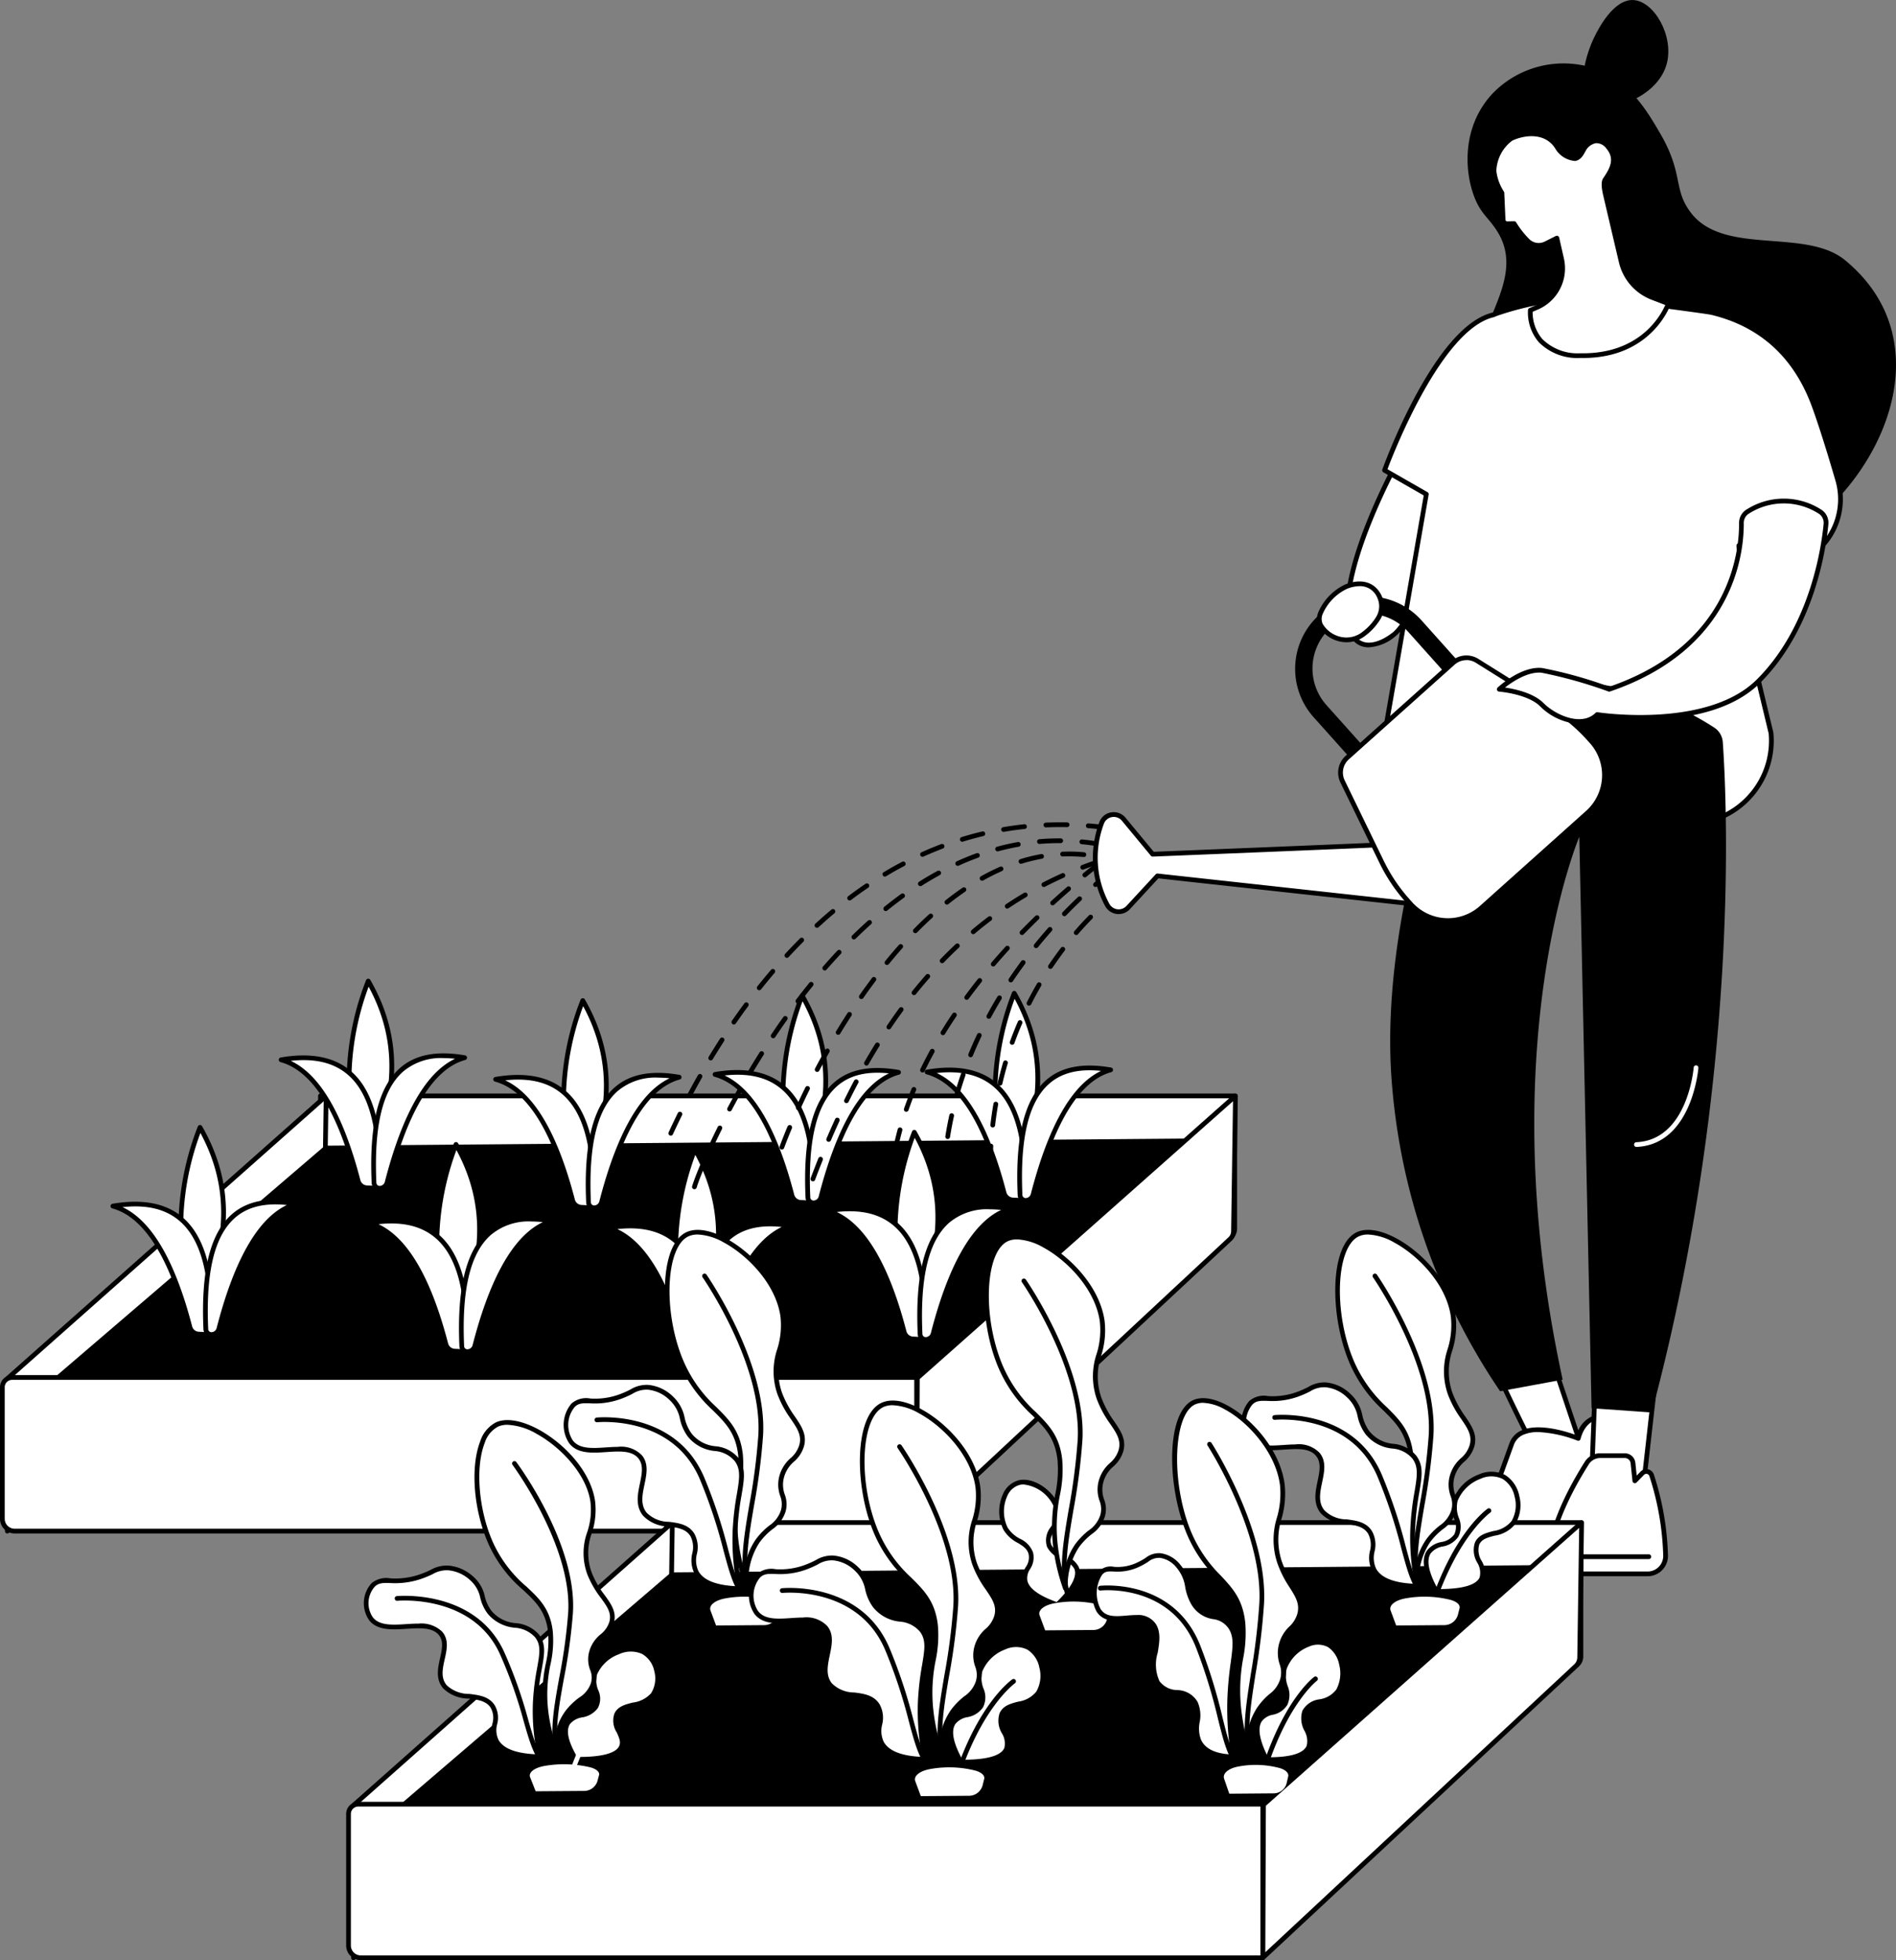 <svg xmlns="http://www.w3.org/2000/svg" width="226.731" height="234.366"><rect width="100%" height="100%" fill="#808080" stroke="none"/><defs><clipPath id="clip-path"><path id="Rectangle_36" data-name="Rectangle 36" fill="none" d="M0 0h226.731v234.366H0z"/></clipPath></defs><g id="Group_41" data-name="Group 41" clip-path="url(#clip-path)"><path id="Path_231" data-name="Path 231" d="M407.1 1040.461H299.243v-17.324h109.33v15.852a1.472 1.472 0 01-1.472 1.472" transform="translate(-260.919 -892.105)" fill="#fff"/><path id="Path_232" data-name="Path 232" d="M405.176 1038.819H297.318a.283.283 0 01-.283-.283v-17.324a.283.283 0 01.283-.283h109.33a.283.283 0 01.283.283v15.852a1.756 1.756 0 01-1.755 1.754m-107.575-.565h107.575a1.19 1.19 0 001.189-1.189v-15.57H297.6z" transform="translate(-258.994 -890.18)"/><path id="Path_233" data-name="Path 233" d="M6.929 1056.867l38.041-33.73-.243 16.741-37.881 35.295z" transform="translate(-5.969 -892.105)" fill="#fff"/><path id="Path_234" data-name="Path 234" d="M4.92 1073.53a.279.279 0 01-.113-.024.282.282 0 01-.169-.26l.083-18.306a.283.283 0 01.1-.21L42.856 1021a.283.283 0 01.47.216l-.243 16.741a.283.283 0 01-.09.2l-37.88 35.297a.282.282 0 01-.193.076m.366-18.461l-.08 17.526 37.315-34.767.232-15.979z" transform="translate(-4.043 -890.179)"/><path id="Path_235" data-name="Path 235" d="M16.586 1095.166l36.731-31.484 105.238-.874-34.107 37.606z" transform="translate(-14.462 -926.695)"/><path id="Path_236" data-name="Path 236" d="M855.969 1056.867l38.041-33.73-.235 16.2a1.27 1.27 0 01-.4.911l-37.485 34.926z" transform="translate(-746.274 -892.105)" fill="#fff"/><path id="Path_237" data-name="Path 237" d="M853.961 1073.53a.279.279 0 01-.113-.024.282.282 0 01-.169-.26l.083-18.306a.283.283 0 01.1-.21L891.9 1021a.283.283 0 01.47.216l-.235 16.2a1.559 1.559 0 01-.494 1.113l-37.485 34.925a.282.282 0 01-.193.076m.366-18.461l-.08 17.526 37.007-34.48a.992.992 0 00.314-.708l.226-15.559z" transform="translate(-744.348 -890.179)"/><path id="Path_238" data-name="Path 238" d="M111.538 1304.4H3.677a1.469 1.469 0 01-1.469-1.469V1287.2a1.166 1.166 0 011.166-1.167h108.164z" transform="translate(-1.925 -1121.33)" fill="#fff"/><path id="Path_239" data-name="Path 239" d="M109.612 1302.755H1.752A1.754 1.754 0 010 1301v-15.732a1.451 1.451 0 011.449-1.449h108.163a.283.283 0 01.283.283v18.367a.283.283 0 01-.283.283M1.449 1284.388a.885.885 0 00-.884.884V1301a1.187 1.187 0 001.186 1.186h107.578v-17.8z" transform="translate(0 -1119.404)"/><path id="Path_240" data-name="Path 240" d="M327.522 938.475c4.109-7.742 4.788-15.274.636-22.511a33.016 33.016 0 00-.636 22.511" transform="translate(-284.121 -798.657)" fill="#fff"/><path id="Path_241" data-name="Path 241" d="M325.663 936.833h-.026a.283.283 0 01-.244-.2 33.447 33.447 0 01.643-22.7.283.283 0 01.508-.037c4.006 6.982 3.8 14.435-.632 22.785a.282.282 0 01-.25.15m.683-22.128a32.8 32.8 0 00-.614 21.1c3.915-7.706 4.116-14.62.614-21.1" transform="translate(-282.262 -796.732)"/><path id="Path_242" data-name="Path 242" d="M274.081 1003.154c.768-13.722-4.73-16.561-11.661-15.371 3.966 1.076 7.008 6 9.2 14.442a1.147 1.147 0 001.053.861z" transform="translate(-228.812 -861.066)" fill="#fff"/><path id="Path_243" data-name="Path 243" d="M272.156 1001.536h-.014l-1.4-.068a1.424 1.424 0 01-1.313-1.072c-2.189-8.422-5.219-13.213-9-14.24a.283.283 0 01.026-.551c3.657-.629 6.518-.049 8.5 1.723 2.7 2.406 3.87 7.1 3.487 13.942a.283.283 0 01-.282.267m-10.508-15.531c3.49 1.624 6.287 6.408 8.325 14.248a.861.861 0 00.793.65l1.123.054c.327-6.512-.788-10.955-3.314-13.208-1.675-1.494-3.948-2.069-6.927-1.744" transform="translate(-226.887 -859.165)"/><path id="Path_244" data-name="Path 244" d="M348.89 1000.852c-.587-13.17 4.019-16.146 10.839-14.975-3.986 1.082-7.072 6.369-9.272 14.91a.933.933 0 01-.885.7.671.671 0 01-.682-.638" transform="translate(-304.164 -859.413)" fill="#fff"/><path id="Path_245" data-name="Path 245" d="M347.633 999.848a.959.959 0 01-.953-.909c-.31-6.968.8-11.464 3.383-13.745 1.826-1.61 4.373-2.108 7.786-1.521a.283.283 0 01.026.552c-3.77 1.023-6.822 5.972-9.072 14.708a1.219 1.219 0 01-1.154.915h-.017M355.281 984a7.022 7.022 0 00-4.843 1.616c-2.45 2.161-3.494 6.51-3.192 13.3a.388.388 0 00.395.368.653.653 0 00.616-.491c2.093-8.127 4.913-13.067 8.4-14.715a13.167 13.167 0 00-1.372-.075" transform="translate(-302.237 -857.488)"/><path id="Path_246" data-name="Path 246" d="M527.832 956.685c4.109-7.742 4.788-15.274.636-22.511a33.016 33.016 0 00-.636 22.511" transform="translate(-458.778 -814.535)" fill="#fff"/><path id="Path_247" data-name="Path 247" d="M525.973 955.043h-.027a.283.283 0 01-.244-.2 33.446 33.446 0 01.643-22.7.283.283 0 01.243-.179.286.286 0 01.266.141c4.006 6.982 3.8 14.435-.632 22.785a.282.282 0 01-.25.15m.683-22.128a32.8 32.8 0 00-.614 21.1c3.915-7.706 4.116-14.62.614-21.1" transform="translate(-456.919 -812.61)"/><path id="Path_248" data-name="Path 248" d="M474.391 1021.365c.768-13.722-4.73-16.561-11.661-15.371 3.966 1.076 7.008 6 9.2 14.442a1.147 1.147 0 001.053.861z" transform="translate(-403.469 -876.944)" fill="#fff"/><path id="Path_249" data-name="Path 249" d="M472.465 1019.747h-.014l-1.4-.068a1.425 1.425 0 01-1.313-1.072c-2.189-8.422-5.219-13.213-9-14.24a.283.283 0 01.026-.552c3.657-.628 6.518-.048 8.5 1.723 2.7 2.406 3.871 7.1 3.487 13.942a.283.283 0 01-.282.267m-10.508-15.531c3.49 1.624 6.286 6.408 8.324 14.248a.861.861 0 00.793.65l1.123.054c.327-6.512-.788-10.955-3.314-13.209-1.675-1.494-3.949-2.068-6.926-1.744" transform="translate(-401.543 -875.044)"/><path id="Path_250" data-name="Path 250" d="M549.2 1019.062c-.586-13.17 4.019-16.146 10.839-14.975-3.986 1.082-7.072 6.369-9.272 14.91a.933.933 0 01-.885.7.67.67 0 01-.682-.638" transform="translate(-478.82 -875.291)" fill="#fff"/><path id="Path_251" data-name="Path 251" d="M547.943 1018.058a.959.959 0 01-.953-.909c-.31-6.968.8-11.464 3.383-13.745 1.826-1.61 4.372-2.108 7.786-1.521a.283.283 0 01.026.552c-3.77 1.023-6.822 5.971-9.072 14.708a1.219 1.219 0 01-1.154.915h-.017m7.648-15.846a7.022 7.022 0 00-4.844 1.617c-2.45 2.16-3.494 6.509-3.192 13.3a.382.382 0 00.395.368.652.652 0 00.616-.491c2.093-8.127 4.914-13.067 8.4-14.715a13.157 13.157 0 00-1.372-.075" transform="translate(-476.893 -873.366)"/><path id="Path_252" data-name="Path 252" d="M732.694 952.132c4.109-7.742 4.788-15.274.636-22.511a33.016 33.016 0 00-.636 22.511" transform="translate(-637.404 -810.565)" fill="#fff"/><path id="Path_253" data-name="Path 253" d="M730.835 950.49h-.027a.283.283 0 01-.244-.2 33.446 33.446 0 01.643-22.7.283.283 0 01.509-.037c4.006 6.982 3.8 14.435-.631 22.785a.283.283 0 01-.25.15m.683-22.128a32.8 32.8 0 00-.613 21.1c3.915-7.706 4.116-14.62.613-21.1" transform="translate(-635.544 -808.64)"/><path id="Path_254" data-name="Path 254" d="M679.254 1016.812c.768-13.722-4.73-16.561-11.661-15.37 3.966 1.076 7.008 6 9.2 14.442a1.147 1.147 0 001.053.861z" transform="translate(-582.095 -872.975)" fill="#fff"/><path id="Path_255" data-name="Path 255" d="M677.328 1015.194h-.014l-1.4-.068a1.425 1.425 0 01-1.313-1.073c-2.189-8.422-5.219-13.213-9-14.24a.283.283 0 01.026-.552c3.656-.629 6.518-.049 8.5 1.723 2.7 2.406 3.871 7.1 3.487 13.942a.283.283 0 01-.282.267m-10.512-15.53c3.49 1.624 6.286 6.408 8.325 14.248a.861.861 0 00.793.65l1.123.054c.327-6.512-.788-10.955-3.314-13.208-1.675-1.494-3.948-2.068-6.927-1.744" transform="translate(-580.17 -871.074)"/><path id="Path_256" data-name="Path 256" d="M754.062 1014.51c-.587-13.17 4.019-16.146 10.839-14.975-3.986 1.082-7.072 6.369-9.272 14.91a.933.933 0 01-.885.7.671.671 0 01-.682-.638" transform="translate(-657.446 -871.322)" fill="#fff"/><path id="Path_257" data-name="Path 257" d="M752.8 1013.506a.959.959 0 01-.953-.909c-.311-6.968.8-11.464 3.383-13.745 1.826-1.61 4.373-2.108 7.786-1.521a.283.283 0 01.026.552c-3.77 1.023-6.822 5.971-9.072 14.708a1.219 1.219 0 01-1.154.915h-.016m-.388-.934a.39.39 0 00.395.368.652.652 0 00.616-.491c2.093-8.127 4.914-13.067 8.4-14.714-2.684-.282-4.724.226-6.215 1.541-2.45 2.16-3.495 6.509-3.192 13.3" transform="translate(-655.518 -869.397)"/><path id="Path_258" data-name="Path 258" d="M930.728 949.856c4.109-7.742 4.788-15.274.636-22.511a33.016 33.016 0 00-.636 22.511" transform="translate(-810.076 -808.581)" fill="#fff"/><path id="Path_259" data-name="Path 259" d="M928.868 948.214h-.027a.283.283 0 01-.244-.2 33.446 33.446 0 01.643-22.7.283.283 0 01.508-.037c4.006 6.982 3.8 14.435-.632 22.785a.282.282 0 01-.25.15m.683-22.128a32.8 32.8 0 00-.614 21.1c3.915-7.706 4.116-14.62.614-21.1" transform="translate(-808.215 -806.655)"/><path id="Path_260" data-name="Path 260" d="M877.287 1014.535c.768-13.722-4.73-16.561-11.661-15.371 3.966 1.076 7.008 6 9.2 14.442a1.147 1.147 0 001.053.861z" transform="translate(-754.766 -870.989)" fill="#fff"/><path id="Path_261" data-name="Path 261" d="M875.361 1012.918h-.014l-1.4-.068a1.424 1.424 0 01-1.313-1.073c-2.189-8.421-5.219-13.213-9-14.24a.283.283 0 01.026-.552c3.657-.629 6.518-.049 8.5 1.723 2.7 2.406 3.87 7.1 3.487 13.943a.283.283 0 01-.282.267m-10.508-15.531c3.49 1.624 6.286 6.408 8.325 14.248a.861.861 0 00.793.65l1.123.054c.327-6.512-.788-10.955-3.314-13.208-1.675-1.494-3.948-2.068-6.927-1.744" transform="translate(-752.841 -869.089)"/><path id="Path_262" data-name="Path 262" d="M952.095 1012.234c-.587-13.17 4.019-16.146 10.839-14.975-3.986 1.082-7.072 6.369-9.272 14.91a.933.933 0 01-.885.7.671.671 0 01-.682-.638" transform="translate(-830.117 -869.338)" fill="#fff"/><path id="Path_263" data-name="Path 263" d="M950.838 1011.228a.959.959 0 01-.953-.909c-.31-6.968.8-11.464 3.383-13.745 1.826-1.61 4.372-2.108 7.786-1.521a.283.283 0 01.026.551c-3.77 1.023-6.822 5.972-9.072 14.708a1.219 1.219 0 01-1.154.915h-.017m-.388-.934a.392.392 0 00.395.368.652.652 0 00.616-.491c2.093-8.127 4.914-13.068 8.4-14.715-2.683-.281-4.723.226-6.215 1.542-2.45 2.16-3.494 6.509-3.192 13.3" transform="translate(-828.189 -867.411)"/><path id="Path_264" data-name="Path 264" d="M170.461 1075.05c4.109-7.742 4.788-15.274.636-22.511a33.016 33.016 0 00-.636 22.511" transform="translate(-147.175 -917.741)" fill="#fff"/><path id="Path_265" data-name="Path 265" d="M168.6 1073.407h-.027a.283.283 0 01-.244-.2 33.446 33.446 0 01.643-22.7.283.283 0 01.508-.037c4.006 6.982 3.8 14.435-.631 22.785a.283.283 0 01-.25.15m.683-22.128a32.8 32.8 0 00-.614 21.1c3.915-7.706 4.116-14.62.614-21.1" transform="translate(-145.316 -915.815)"/><path id="Path_266" data-name="Path 266" d="M117.02 1139.729c.768-13.722-4.73-16.561-11.661-15.371 3.966 1.076 7.008 6 9.2 14.442a1.147 1.147 0 001.053.861z" transform="translate(-91.866 -980.15)" fill="#fff"/><path id="Path_267" data-name="Path 267" d="M115.094 1138.113h-.014l-1.4-.068a1.424 1.424 0 01-1.313-1.072c-2.189-8.422-5.219-13.213-9-14.24a.283.283 0 01.026-.552c3.658-.628 6.518-.048 8.5 1.723 2.7 2.406 3.87 7.1 3.487 13.943a.283.283 0 01-.282.267m-10.508-15.531c3.49 1.624 6.286 6.408 8.324 14.248a.861.861 0 00.793.65l1.123.054c.327-6.512-.788-10.955-3.314-13.208-1.675-1.494-3.949-2.068-6.926-1.744" transform="translate(-89.94 -978.25)"/><path id="Path_268" data-name="Path 268" d="M191.829 1137.427c-.587-13.17 4.019-16.146 10.839-14.975-3.986 1.082-7.072 6.369-9.271 14.91a.933.933 0 01-.885.7.671.671 0 01-.682-.638" transform="translate(-167.218 -978.497)" fill="#fff"/><path id="Path_269" data-name="Path 269" d="M190.572 1136.423a.959.959 0 01-.953-.909c-.31-6.968.8-11.464 3.383-13.745 1.826-1.61 4.373-2.108 7.786-1.521a.283.283 0 01.026.552c-3.77 1.023-6.822 5.972-9.072 14.708a1.22 1.22 0 01-1.153.915h-.017m-.388-.934a.39.39 0 00.388.368h.007a.652.652 0 00.616-.491c2.093-8.127 4.914-13.067 8.4-14.715-2.683-.281-4.723.226-6.215 1.541-2.45 2.16-3.494 6.509-3.192 13.3" transform="translate(-165.29 -976.572)"/><path id="Path_270" data-name="Path 270" d="M409.467 1090.983c4.109-7.742 4.788-15.274.636-22.511a33.016 33.016 0 00-.636 22.511" transform="translate(-355.572 -931.634)" fill="#fff"/><path id="Path_271" data-name="Path 271" d="M407.608 1089.342h-.026a.283.283 0 01-.244-.2 33.446 33.446 0 01.643-22.7.283.283 0 01.508-.037c4.006 6.982 3.8 14.435-.631 22.785a.283.283 0 01-.25.15m.683-22.128a32.8 32.8 0 00-.614 21.1c3.915-7.706 4.116-14.62.614-21.1" transform="translate(-353.712 -929.71)"/><path id="Path_272" data-name="Path 272" d="M356.026 1155.663c.768-13.722-4.73-16.561-11.661-15.371 3.966 1.076 7.008 6 9.2 14.442a1.147 1.147 0 001.053.861z" transform="translate(-300.263 -994.043)" fill="#fff"/><path id="Path_273" data-name="Path 273" d="M354.1 1154.046h-.014l-1.4-.068a1.424 1.424 0 01-1.313-1.073c-2.189-8.422-5.219-13.213-9-14.24a.283.283 0 01.026-.552c3.656-.628 6.518-.049 8.5 1.723 2.7 2.406 3.87 7.1 3.487 13.943a.283.283 0 01-.282.267m-10.508-15.531c3.49 1.624 6.286 6.408 8.325 14.248a.861.861 0 00.793.65l1.123.054c.327-6.512-.788-10.955-3.314-13.208-1.675-1.494-3.948-2.068-6.927-1.744" transform="translate(-298.337 -992.143)"/><path id="Path_274" data-name="Path 274" d="M430.835 1153.361c-.587-13.17 4.019-16.146 10.839-14.975-3.986 1.082-7.072 6.369-9.272 14.91a.933.933 0 01-.885.7.671.671 0 01-.682-.638" transform="translate(-375.615 -992.391)" fill="#fff"/><path id="Path_275" data-name="Path 275" d="M429.577 1152.357a.959.959 0 01-.953-.909c-.31-6.968.8-11.464 3.383-13.745 1.826-1.61 4.373-2.107 7.786-1.521a.283.283 0 01.026.552c-3.77 1.023-6.822 5.971-9.072 14.708a1.219 1.219 0 01-1.154.915h-.017m7.647-15.846a7.021 7.021 0 00-4.843 1.617c-2.45 2.16-3.495 6.51-3.192 13.3a.382.382 0 00.395.368.652.652 0 00.616-.491c2.093-8.127 4.914-13.067 8.4-14.714a13.14 13.14 0 00-1.372-.075" transform="translate(-373.686 -990.466)"/><path id="Path_276" data-name="Path 276" d="M837.4 1079.6c4.109-7.742 4.788-15.274.636-22.511a33.016 33.016 0 00-.636 22.511" transform="translate(-728.702 -921.71)" fill="#fff"/><path id="Path_277" data-name="Path 277" d="M835.543 1077.961h-.027a.283.283 0 01-.244-.2 33.446 33.446 0 01.643-22.7.283.283 0 01.508-.037c4.006 6.982 3.8 14.435-.632 22.785a.282.282 0 01-.25.15m.683-22.128a32.8 32.8 0 00-.614 21.1c3.915-7.706 4.116-14.62.614-21.1" transform="translate(-726.842 -919.786)"/><path id="Path_278" data-name="Path 278" d="M783.961 1144.281c.768-13.722-4.73-16.561-11.661-15.37 3.966 1.076 7.008 6 9.2 14.442a1.147 1.147 0 001.053.861z" transform="translate(-673.392 -984.119)" fill="#fff"/><path id="Path_279" data-name="Path 279" d="M782.036 1142.665h-.014l-1.4-.068a1.424 1.424 0 01-1.313-1.073c-2.189-8.422-5.219-13.213-9-14.24a.283.283 0 01.026-.552c3.657-.628 6.518-.049 8.5 1.723 2.7 2.406 3.87 7.1 3.487 13.942a.283.283 0 01-.282.267m-10.508-15.531c3.49 1.624 6.286 6.407 8.325 14.248a.861.861 0 00.793.65l1.123.054c.327-6.512-.788-10.955-3.314-13.208-1.675-1.494-3.948-2.068-6.927-1.744" transform="translate(-671.468 -982.22)"/><path id="Path_280" data-name="Path 280" d="M858.769 1141.98c-.586-13.17 4.019-16.146 10.839-14.975-3.986 1.082-7.072 6.369-9.272 14.91a.933.933 0 01-.885.7.671.671 0 01-.682-.638" transform="translate(-748.744 -982.467)" fill="#fff"/><path id="Path_281" data-name="Path 281" d="M857.512 1140.976a.959.959 0 01-.953-.909c-.31-6.968.8-11.464 3.383-13.745 1.826-1.61 4.373-2.108 7.786-1.521a.283.283 0 01.026.552c-3.77 1.023-6.822 5.972-9.072 14.708a1.219 1.219 0 01-1.154.915h-.017m7.647-15.846a7.022 7.022 0 00-4.843 1.617c-2.45 2.16-3.494 6.51-3.192 13.3a.385.385 0 00.395.368.652.652 0 00.616-.491c2.093-8.127 4.914-13.067 8.4-14.715a13.136 13.136 0 00-1.372-.075" transform="translate(-746.816 -980.542)"/><path id="Path_282" data-name="Path 282" d="M632.54 1095.536c4.109-7.742 4.788-15.274.636-22.511a33.015 33.015 0 00-.636 22.511" transform="translate(-550.075 -935.604)" fill="#fff"/><path id="Path_283" data-name="Path 283" d="M630.68 1093.893h-.027a.283.283 0 01-.244-.2 33.445 33.445 0 01.643-22.7.283.283 0 01.508-.037c4.006 6.982 3.8 14.435-.631 22.785a.283.283 0 01-.25.15m.683-22.128a32.8 32.8 0 00-.613 21.1c3.915-7.706 4.116-14.62.613-21.1" transform="translate(-548.216 -933.677)"/><path id="Path_284" data-name="Path 284" d="M579.1 1160.215c.768-13.722-4.73-16.561-11.661-15.371 3.966 1.076 7.008 6 9.2 14.442a1.147 1.147 0 001.053.861z" transform="translate(-494.767 -998.012)" fill="#fff"/><path id="Path_285" data-name="Path 285" d="M577.174 1158.6h-.014l-1.4-.068a1.425 1.425 0 01-1.313-1.072c-2.189-8.422-5.219-13.213-9-14.24a.283.283 0 01.026-.552c3.657-.629 6.518-.049 8.5 1.723 2.7 2.406 3.87 7.1 3.487 13.943a.283.283 0 01-.282.267m-10.508-15.531c3.49 1.624 6.286 6.408 8.324 14.248a.861.861 0 00.793.65l1.123.054c.327-6.512-.788-10.956-3.314-13.208-1.675-1.494-3.948-2.069-6.926-1.744" transform="translate(-492.842 -996.111)"/><path id="Path_286" data-name="Path 286" d="M653.907 1157.914c-.587-13.17 4.019-16.146 10.839-14.975-3.986 1.082-7.072 6.369-9.272 14.91a.933.933 0 01-.885.7.671.671 0 01-.682-.639" transform="translate(-570.118 -996.361)" fill="#fff"/><path id="Path_287" data-name="Path 287" d="M652.65 1156.909a.959.959 0 01-.953-.909c-.31-6.968.8-11.464 3.383-13.745 1.826-1.61 4.373-2.107 7.786-1.521a.283.283 0 01.026.552c-3.77 1.023-6.822 5.972-9.072 14.708a1.219 1.219 0 01-1.153.916h-.017m-.388-.934a.4.4 0 00.395.368.652.652 0 00.616-.491c2.093-8.127 4.914-13.068 8.4-14.715-2.683-.281-4.723.226-6.215 1.542-2.45 2.16-3.494 6.509-3.192 13.3" transform="translate(-568.19 -994.434)"/><path id="Path_288" data-name="Path 288" d="M608.968 809.972a.283.283 0 01-.265-.381c.182-.49.494-1.3.952-2.388a.283.283 0 11.521.22 57.529 57.529 0 00-.943 2.365.283.283 0 01-.265.185m40.162-.624a.283.283 0 01-.28-.286c.01-.855.042-1.716.095-2.557a.283.283 0 11.564.036 49.062 49.062 0 00-.093 2.528.283.283 0 01-.283.28m-38.185-4.088a.28.28 0 01-.118-.026.283.283 0 01-.139-.375c.353-.768.724-1.545 1.1-2.31a.283.283 0 01.507.251c-.376.76-.745 1.533-1.1 2.3a.283.283 0 01-.257.165m38.507-.987h-.033a.283.283 0 01-.248-.314c.1-.846.223-1.7.368-2.532a.283.283 0 01.557.1 45.17 45.17 0 00-.363 2.5.283.283 0 01-.28.25m-36.245-3.586a.279.279 0 01-.132-.033.283.283 0 01-.117-.382c.4-.751.812-1.505 1.23-2.243a.283.283 0 11.492.279 94.02 94.02 0 00-1.222 2.229.282.282 0 01-.25.15m37.117-1.423a.276.276 0 01-.064-.007.282.282 0 01-.211-.339c.194-.83.414-1.663.654-2.475a.283.283 0 01.542.16c-.237.8-.455 1.624-.646 2.443a.283.283 0 01-.275.219m-34.6-3.013a.283.283 0 01-.242-.429c.44-.728.9-1.457 1.356-2.168a.283.283 0 11.475.307c-.456.707-.91 1.431-1.347 2.154a.282.282 0 01-.242.136m36.046-1.863a.283.283 0 01-.266-.379c.29-.8.607-1.6.943-2.381a.283.283 0 11.519.224 41.877 41.877 0 00-.931 2.35.283.283 0 01-.266.187m-33.277-2.431a.283.283 0 01-.232-.443c.486-.7.986-1.4 1.487-2.08a.283.283 0 11.455.336c-.5.672-.994 1.367-1.477 2.065a.282.282 0 01-.233.122m35.294-2.254a.283.283 0 01-.252-.41c.384-.76.8-1.517 1.225-2.251a.283.283 0 01.488.285 41.726 41.726 0 00-1.208 2.221.283.283 0 01-.253.155m-32.262-1.842a.283.283 0 01-.221-.459 71.424 71.424 0 011.625-1.974.283.283 0 11.43.367 71.823 71.823 0 00-1.612 1.959.282.282 0 01-.222.107m34.828-2.552a.283.283 0 01-.235-.44 42.45 42.45 0 011.49-2.086.283.283 0 01.45.343c-.508.667-1 1.36-1.469 2.058a.283.283 0 01-.235.125M624.831 784a.283.283 0 01-.208-.474 62.37 62.37 0 011.772-1.845.283.283 0 11.4.4 58.99 58.99 0 00-1.756 1.829.282.282 0 01-.208.091m34.6-2.729a.283.283 0 01-.214-.468 39.772 39.772 0 011.74-1.885.283.283 0 01.4.4 38.64 38.64 0 00-1.715 1.858.282.282 0 01-.214.1m-31-.869a.283.283 0 01-.191-.491 56.31 56.31 0 011.924-1.686.283.283 0 01.363.434c-.638.534-1.279 1.1-1.9 1.669a.281.281 0 01-.191.075m34.582-2.752a.283.283 0 01-.187-.5c.9-.788 1.549-1.27 1.817-1.461a.283.283 0 01.558 0l.015.091a.283.283 0 01-.121.281 21.385 21.385 0 00-1.9 1.512.281.281 0 01-.186.07m-30.675-.51a.283.283 0 01-.171-.508 48.814 48.814 0 012.08-1.491.283.283 0 01.318.468c-.689.467-1.381.963-2.056 1.474a.282.282 0 01-.17.057m4.211-2.853a.283.283 0 01-.146-.525 44.062 44.062 0 012.23-1.256.283.283 0 01.263.5c-.737.388-1.478.8-2.2 1.24a.282.282 0 01-.146.04m27.959-.774a.283.283 0 01-.278-.237l-.413-2.511a.283.283 0 11.558-.092l.413 2.511a.283.283 0 01-.233.325.3.3 0 01-.046 0m-23.459-1.59a.283.283 0 01-.116-.541 41.08 41.08 0 012.364-.981.283.283 0 01.2.529c-.779.3-1.563.621-2.332.968a.28.28 0 01-.116.025m4.752-1.8a.283.283 0 01-.083-.553c.812-.25 1.643-.477 2.469-.675a.283.283 0 11.132.55c-.814.195-1.633.418-2.434.665a.283.283 0 01-.083.013m4.94-1.18a.283.283 0 01-.047-.562 40.33 40.33 0 012.535-.351.283.283 0 01.06.562c-.834.088-1.675.2-2.5.346a.271.271 0 01-.048 0m12.668-.172h-.038c-.838-.113-1.684-.2-2.514-.268a.283.283 0 11.044-.564c.84.066 1.7.157 2.546.272a.283.283 0 01-.037.563m-7.616-.364a.283.283 0 01-.012-.565 44.824 44.824 0 011.762-.037q.4 0 .8.007a.283.283 0 01-.01.566 43.124 43.124 0 00-2.528.03h-.008" transform="translate(-530.732 -669.475)"/><path id="Path_289" data-name="Path 289" d="M646.5 824.611a.288.288 0 01-.08-.012.283.283 0 01-.191-.352c.153-.516.486-1.4.913-2.422a.283.283 0 11.522.218c-.42 1.005-.746 1.867-.893 2.364a.283.283 0 01-.271.2m29.806-.942h-.01a.283.283 0 01-.273-.292c.029-.849.084-1.708.165-2.555a.283.283 0 11.563.053c-.08.835-.134 1.683-.162 2.521a.283.283 0 01-.282.273m-27.873-3.787a.283.283 0 01-.256-.4c.349-.755.721-1.532 1.107-2.309a.283.283 0 11.506.252 87.158 87.158 0 00-1.1 2.294.283.283 0 01-.257.164m28.355-1.274a.308.308 0 01-.045 0 .283.283 0 01-.235-.323c.132-.839.292-1.685.474-2.516a.283.283 0 11.552.121c-.18.82-.338 1.656-.468 2.483a.283.283 0 01-.279.239m-26.086-3.3a.283.283 0 01-.25-.415c.4-.747.808-1.5 1.226-2.245a.283.283 0 01.493.277 103.52 103.52 0 00-1.219 2.232.283.283 0 01-.25.15m27.177-1.67a.287.287 0 01-.077-.011.283.283 0 01-.2-.349c.23-.814.488-1.636.768-2.443a.283.283 0 11.534.185c-.276.8-.53 1.608-.758 2.412a.283.283 0 01-.272.206m-24.677-2.775a.28.28 0 01-.145-.04.283.283 0 01-.1-.388 98.17 98.17 0 011.338-2.179.283.283 0 11.478.3c-.448.71-.9 1.439-1.33 2.167a.282.282 0 01-.243.138m26.338-2.033a.283.283 0 01-.262-.39c.32-.781.667-1.569 1.034-2.342a.283.283 0 11.511.242 46.57 46.57 0 00-1.021 2.315.283.283 0 01-.262.176m-23.614-2.276a.283.283 0 01-.234-.44 83.85 83.85 0 011.453-2.1.283.283 0 01.461.328 93.257 93.257 0 00-1.444 2.09.282.282 0 01-.235.125m25.79-2.324a.28.28 0 01-.134-.034.283.283 0 01-.115-.383c.4-.744.828-1.492 1.269-2.224a.283.283 0 11.484.292 51.46 51.46 0 00-1.255 2.2.282.282 0 01-.249.149m-22.831-1.826a.283.283 0 01-.225-.454 79.406 79.406 0 011.578-2.012.283.283 0 11.439.356 77.174 77.174 0 00-1.567 2 .282.282 0 01-.226.112m25.461-2.533a.28.28 0 01-.157-.048.283.283 0 01-.077-.392c.471-.7.967-1.407 1.474-2.093a.283.283 0 11.455.336c-.5.679-.993 1.376-1.459 2.072a.282.282 0 01-.235.125m-22.25-1.422a.283.283 0 01-.213-.468 67.418 67.418 0 011.712-1.894.283.283 0 11.412.387c-.568.6-1.139 1.237-1.7 1.878a.282.282 0 01-.213.1m25.276-2.674a.283.283 0 01-.219-.461 58.903 58.903 0 011.655-1.954.283.283 0 11.423.375 58.756 58.756 0 00-1.639 1.934.282.282 0 01-.22.1m-21.79-1.031a.283.283 0 01-.2-.485c.617-.6 1.245-1.193 1.868-1.751a.283.283 0 11.377.421 54.823 54.823 0 00-1.849 1.734.283.283 0 01-.2.081m25.168-2.783a.283.283 0 01-.2-.479 55.03 55.03 0 011.823-1.8.283.283 0 11.388.411c-.6.569-1.21 1.168-1.8 1.782a.282.282 0 01-.2.086m-21.369-.612a.283.283 0 01-.178-.5 46.751 46.751 0 012.037-1.56.283.283 0 01.332.458c-.671.485-1.348 1-2.012 1.541a.282.282 0 01-.178.063m25.084-2.88a.283.283 0 01-.182-.5c.447-.377.767-.631.932-.759l-.1-1.047a.283.283 0 01.563-.054l.115 1.2a.283.283 0 01-.113.254s-.388.29-1.033.835a.281.281 0 01-.182.067m-20.949-.1a.283.283 0 01-.152-.521 38.01 38.01 0 012.211-1.3.283.283 0 11.271.5c-.725.4-1.458.828-2.179 1.285a.282.282 0 01-.151.044m4.471-2.432a.283.283 0 01-.117-.54 33.026 33.026 0 012.372-.97.283.283 0 11.193.532c-.775.282-1.56.6-2.331.953a.283.283 0 01-.117.025m4.773-1.729a.283.283 0 01-.074-.556 29.569 29.569 0 012.5-.562.283.283 0 01.1.557c-.817.146-1.642.331-2.453.551a.289.289 0 01-.074.01m12.4-.32a.283.283 0 01-.281-.256v-.008a29.605 29.605 0 00-2.065-.277.283.283 0 11.055-.563c.769.074 1.55.182 2.322.32a.283.283 0 01.232.251l.021.223a.283.283 0 01-.255.308h-.027m-7.4-.569a.283.283 0 01-.024-.565c.792-.068 1.6-.1 2.392-.1h.174a.283.283 0 010 .566h-.172c-.779 0-1.568.034-2.344.1h-.024" transform="translate(-563.46 -682.418)"/><path id="Path_290" data-name="Path 290" d="M829.161 842.245h-.012a.283.283 0 01-.271-.294c.035-.844.105-1.7.208-2.556a.283.283 0 01.562.068c-.1.837-.17 1.683-.2 2.512a.283.283 0 01-.282.271m.606-5.046a.283.283 0 01-.278-.337c.163-.826.36-1.666.586-2.5a.283.283 0 01.546.148 35.582 35.582 0 00-.576 2.457.283.283 0 01-.277.228m1.329-4.907a.283.283 0 01-.268-.375c.273-.792.577-1.6.907-2.392a.283.283 0 11.522.216 41.176 41.176 0 00-.894 2.359.283.283 0 01-.267.191m1.939-4.695a.283.283 0 01-.255-.405c.364-.755.758-1.521 1.172-2.277a.283.283 0 01.5.272c-.409.747-.8 1.5-1.158 2.25a.283.283 0 01-.255.16m2.442-4.466a.283.283 0 01-.241-.43c.438-.715.9-1.44 1.384-2.152a.283.283 0 01.469.316 58.797 58.797 0 00-1.371 2.131.282.282 0 01-.242.135m2.845-4.224a.283.283 0 01-.228-.45c.5-.675 1.02-1.359 1.555-2.031a.283.283 0 11.443.352 68.738 68.738 0 00-1.542 2.014.283.283 0 01-.228.115m3.171-3.988a.283.283 0 01-.215-.467 79.402 79.402 0 011.694-1.916.283.283 0 01.418.382 80.14 80.14 0 00-1.682 1.9.282.282 0 01-.215.1m3.436-3.763a.283.283 0 01-.2-.48c.587-.6 1.2-1.211 1.81-1.806a.283.283 0 01.394.406c-.61.591-1.215 1.2-1.8 1.795a.282.282 0 01-.2.086m3.66-3.548a.283.283 0 01-.191-.491 89.794 89.794 0 011.909-1.7.283.283 0 11.371.427c-.641.556-1.279 1.125-1.9 1.691a.281.281 0 01-.191.074m3.851-3.343a.283.283 0 01-.18-.5c.451-.372.842-.689 1.16-.947.382-.31.659-.534.808-.666a.283.283 0 01.375.423c-.159.141-.439.368-.827.682-.318.257-.707.573-1.157.944a.28.28 0 01-.18.065" transform="translate(-722.725 -699.358)"/><path id="Path_291" data-name="Path 291" d="M717.135 835.537h-.027a.283.283 0 01-.254-.309 14.327 14.327 0 01.594-2.54.283.283 0 01.541.166 13.783 13.783 0 00-.572 2.428.283.283 0 01-.281.256m1.411-4.9a.286.286 0 01-.1-.018.283.283 0 01-.166-.364c.284-.761.6-1.563.945-2.382a.283.283 0 01.522.218c-.34.812-.656 1.607-.937 2.361a.283.283 0 01-.265.184m1.964-4.709a.283.283 0 01-.257-.4c.349-.765.719-1.543 1.1-2.312a.283.283 0 11.507.25 83.816 83.816 0 00-1.091 2.3.283.283 0 01-.257.165m2.254-4.575a.283.283 0 01-.25-.415c.4-.752.81-1.507 1.227-2.244a.283.283 0 01.492.279 87.014 87.014 0 00-1.219 2.23.283.283 0 01-.25.151m2.511-4.438a.283.283 0 01-.242-.429c.445-.736.9-1.466 1.357-2.168a.283.283 0 01.475.308c-.452.7-.906 1.422-1.348 2.153a.282.282 0 01-.242.136m2.773-4.276a.283.283 0 01-.232-.445c.492-.707 1-1.4 1.5-2.071a.283.283 0 11.452.34c-.5.662-1 1.353-1.485 2.055a.282.282 0 01-.232.121m3.061-4.072a.283.283 0 01-.219-.461c.547-.671 1.1-1.327 1.659-1.95a.283.283 0 01.422.376c-.549.617-1.1 1.266-1.643 1.931a.282.282 0 01-.219.1m3.391-3.8a.283.283 0 01-.2-.481 46.16 46.16 0 011.846-1.777.283.283 0 11.38.419 45.021 45.021 0 00-1.823 1.755.282.282 0 01-.2.085m3.772-3.418a.283.283 0 01-.176-.5 34.675 34.675 0 012.063-1.525.283.283 0 01.319.467 34.09 34.09 0 00-2.029 1.5.282.282 0 01-.176.061m4.206-2.856a.283.283 0 01-.139-.529 26.09 26.09 0 012.3-1.15.283.283 0 01.227.518c-.748.328-1.5.706-2.248 1.125a.281.281 0 01-.138.036m14.259-2.017a.283.283 0 01-.188-.494c.118-.1.18-.158.18-.158a.276.276 0 01.094-.053l.06-.02a.31.31 0 01.006-.038.283.283 0 01.339-.212q.158.036.317.076a.283.283 0 01.022.543l-.512.171-.131.115a.281.281 0 01-.187.071m-9.609-.01a.283.283 0 01-.084-.553 20.741 20.741 0 012.5-.609.283.283 0 01.1.557 20.131 20.131 0 00-2.429.592.278.278 0 01-.084.013m7.528-.813h-.027a22.124 22.124 0 00-1.734-.081q-.386 0-.769.016a.283.283 0 11-.024-.565 18.89 18.89 0 012.578.067.283.283 0 01-.026.564" transform="translate(-625.046 -693.191)"/><path id="Path_292" data-name="Path 292" d="M757.111 839.553a.283.283 0 01-.265-.382c.3-.8.612-1.6.922-2.379a.283.283 0 01.525.21c-.309.771-.618 1.567-.918 2.367a.283.283 0 01-.265.184m1.89-4.725a.283.283 0 01-.26-.394c.338-.789.686-1.574 1.035-2.333a.283.283 0 01.514.236c-.346.755-.692 1.535-1.028 2.32a.283.283 0 01-.26.172m2.124-4.625a.283.283 0 01-.253-.408c.38-.77.771-1.535 1.162-2.273a.283.283 0 11.5.265 86.458 86.458 0 00-1.155 2.258.283.283 0 01-.254.158m2.387-4.495a.28.28 0 01-.14-.037.283.283 0 01-.1-.386c.426-.745.866-1.483 1.307-2.195a.283.283 0 11.481.3 78.796 78.796 0 00-1.3 2.178.282.282 0 01-.246.142m2.682-4.324a.283.283 0 01-.234-.441c.48-.713.974-1.416 1.468-2.092a.283.283 0 11.456.334c-.49.669-.98 1.367-1.455 2.073a.282.282 0 01-.235.125m3.009-4.1a.283.283 0 01-.221-.46 55.912 55.912 0 011.643-1.959.283.283 0 11.425.373c-.549.625-1.1 1.277-1.626 1.94a.283.283 0 01-.221.106m3.357-3.818a.283.283 0 01-.2-.479 50.388 50.388 0 011.823-1.792.283.283 0 11.386.413 49.218 49.218 0 00-1.8 1.772.283.283 0 01-.2.086m3.715-3.469a.283.283 0 01-.182-.5 49.46 49.46 0 012-1.593.283.283 0 01.34.452 44.87 44.87 0 00-1.979 1.574.281.281 0 01-.182.066m4.067-3.055a.283.283 0 01-.157-.518 45.782 45.782 0 012.17-1.362.283.283 0 01.287.488 45.15 45.15 0 00-2.143 1.345.281.281 0 01-.157.048m4.383-2.582a.283.283 0 01-.13-.534 45.702 45.702 0 012.307-1.108.283.283 0 01.23.516c-.768.343-1.535.711-2.278 1.095a.283.283 0 01-.129.031m4.642-2.074a.283.283 0 01-.1-.547c.789-.3 1.6-.587 2.413-.849a.283.283 0 11.174.538c-.8.259-1.6.541-2.385.839a.279.279 0 01-.1.019" transform="translate(-659.902 -698.306)"/><path id="Path_293" data-name="Path 293" d="M1373.268 62.937a11.8 11.8 0 0111.62-3.24c4.56 1.245 6.859 5.19 8.48 7.972 2.866 4.918 1.482 6.7 3.735 9.555 3.99 5.059 13.669 1.71 18.381 5.6 11.323 9.337 5.151 24.769-4.886 32.054-6.694 4.858-15.8 2.048-18.276 1.284-7.518-2.32-19.976-6.865-21.182-17.72-.811-7.3 6.639-13.15 2.637-19.234-1.019-1.55-1.864-1.97-2.621-3.907-1.229-3.146-1.506-8.444 2.111-12.359" transform="translate(-1194.831 -51.703)"/><path id="Path_294" data-name="Path 294" d="M1479.091 12.1c-1.713-1.39-.629-5.488.467-7.7.411-.829 2.249-4.536 4.667-4.392 2.484.148 4.861 4.317 3.975 7.619-1.108 4.129-7.1 6.1-9.109 4.472" transform="translate(-1288.886)"/><path id="Path_295" data-name="Path 295" d="M1264.054 430.823s-4.975 8.947-5.862 15.789 2.516 7.155 5.411 4.912 7.8-16.491 7.8-16.491z" transform="translate(-1096.932 -375.648)" fill="#fff"/><path id="Path_296" data-name="Path 296" d="M1258.689 451.125a2.474 2.474 0 01-1.245-.313c-.956-.548-1.984-2.061-1.453-6.16.884-6.817 5.845-15.8 5.9-15.89a.282.282 0 01.171-.135.285.285 0 01.216.027l7.347 4.21a.283.283 0 01.127.337c-.2.585-4.964 14.354-7.892 16.622a5.409 5.409 0 01-3.166 1.3m3.554-21.836c-.8 1.5-4.9 9.361-5.692 15.436-.383 2.956.034 4.943 1.174 5.6.923.529 2.338.176 3.783-.944 2.6-2.016 6.992-14.329 7.627-16.138z" transform="translate(-1095.011 -373.724)"/><path id="Path_297" data-name="Path 297" d="M1345.252 299.271c-.84-2.887-1.9-6.365-2.824-8.881-3.158-8.605-9.705-10.529-12.255-11.139-.4-.1-4.938-.7-4.938-.7a36.419 36.419 0 00-20.422.7 9.043 9.043 0 00-.768.288c-6.863 1.63-12.983 18.583-12.983 18.583l5 2.862-5.229 30.107c-.38 3.209 3.909 6.329 6.932 7.475a41.36 41.36 0 0014.686 2.328c7.244 0 15.993-.041 18.931-1.328q.131-.057.266-.12a9.932 9.932 0 005.635-9.905l-1.561-6.489a86.17 86.17 0 01-2.286-15.927l6.2 2.539 2.832-1.65a8.217 8.217 0 002.791-8.742" transform="translate(-1125.493 -241.894)" fill="#fff"/><path id="Path_298" data-name="Path 298" d="M1310.521 339.182a41.95 41.95 0 01-14.786-2.346c-3.192-1.21-7.509-4.421-7.112-7.772l5.2-29.927-4.823-2.763a.283.283 0 01-.125-.341c.252-.7 6.248-17.105 13.177-18.76.279-.116.519-.206.754-.28a36.554 36.554 0 0120.529-.713h.015c.466.062 4.563.606 4.967.7 6.039 1.444 10.229 5.252 12.455 11.317.771 2.1 1.723 5.094 2.83 8.9a8.467 8.467 0 01-2.887 9.043.321.321 0 01-.033.023l-2.832 1.65a.283.283 0 01-.25.017l-5.786-2.37a86.124 86.124 0 002.255 15.43l1.562 6.489a.276.276 0 01.007.041 10.229 10.229 0 01-5.8 10.187q-.138.064-.271.123c-2.85 1.248-10.635 1.352-19.045 1.352M1289.485 296l4.788 2.743a.283.283 0 01.138.294l-5.229 30.107c-.355 3 3.82 6.05 6.753 7.162a41.394 41.394 0 0014.585 2.309c6.308 0 15.84 0 18.817-1.3q.128-.056.26-.117a9.662 9.662 0 005.474-9.6l-1.556-6.468a86.67 86.67 0 01-2.293-15.979.283.283 0 01.39-.276l6.07 2.486 2.694-1.569a7.905 7.905 0 002.679-8.429c-1.088-3.739-2.062-6.8-2.818-8.862-2.157-5.876-6.213-9.564-12.056-10.962-.282-.067-3.042-.445-4.861-.686a.284.284 0 01-.082-.008 35.994 35.994 0 00-20.265.692 8.67 8.67 0 00-.745.279.286.286 0 01-.084.021c-6.2 1.53-11.911 16.182-12.66 18.172m51.051 10.018z" transform="translate(-1123.568 -239.901)"/><path id="Path_299" data-name="Path 299" d="M1401.122 138.023a1.883 1.883 0 01-2.179-.363 10.963 10.963 0 01-1.6-2.043l-.825.017a.486.486 0 01-.495-.464l-.142-3.221a5.979 5.979 0 01-.949-2.617 4.979 4.979 0 012.048-3.875c1.462-.714 4.1-1.1 5.482.974.592.89 1.554 1.529 2.136 1.426.548-.1.772-.566 1.043-1.052.5-.905 1.755-1.756 2.958-.325 1.219 1.449.374 2.781-.382 3.893-.305.448.025 1.694.149 2.221l1.783 7.6a6.055 6.055 0 003.728 4.27l1.909.731s-2.107 6.4-10.552 6.215c-6.445-.138-5.951-5.425-5.951-5.425l.846-.373a5.062 5.062 0 002.894-5.75l-.568-2.507z" transform="translate(-1216.283 -108.892)" fill="#fff"/><path id="Path_300" data-name="Path 300" d="M1403.662 149.8h-.352a6.507 6.507 0 01-4.939-1.893 5.459 5.459 0 01-1.288-3.842.283.283 0 01.168-.232l.846-.373a4.788 4.788 0 002.732-5.428l-.488-2.155-1.014.509a2.163 2.163 0 01-2.506-.417 11.3 11.3 0 01-1.552-1.956l-.663.013a.779.779 0 01-.783-.734l-.139-3.149a6.248 6.248 0 01-.951-2.678 5.208 5.208 0 012.205-4.152c1.339-.654 4.283-1.272 5.841 1.071.572.861 1.435 1.377 1.852 1.3.361-.064.537-.352.793-.817l.052-.095a2.312 2.312 0 011.68-1.228 2.005 2.005 0 011.742.858c1.391 1.654.334 3.207-.365 4.234-.213.313.058 1.446.16 1.873l.03.125 1.784 7.6a5.766 5.766 0 003.554 4.071l1.909.731a.283.283 0 01.167.353c-.021.065-2.21 6.413-10.474 6.413m-6.022-5.524a4.937 4.937 0 001.158 3.257 5.979 5.979 0 004.524 1.7c7.191.151 9.681-4.613 10.178-5.771l-1.642-.629a6.332 6.332 0 01-3.9-4.469l-1.813-7.721c-.209-.872-.4-1.843-.078-2.322.829-1.218 1.431-2.326.4-3.552a1.487 1.487 0 00-1.255-.659 1.772 1.772 0 00-1.24.94l-.051.093c-.255.462-.544.986-1.19 1.1a3 3 0 01-2.421-1.548c-1.341-2.017-3.937-1.455-5.122-.876a4.755 4.755 0 00-1.89 3.6 5.754 5.754 0 00.908 2.492.282.282 0 01.041.136l.142 3.221a.2.2 0 00.207.194l.825-.017a.3.3 0 01.247.136 10.746 10.746 0 001.556 1.991 1.6 1.6 0 001.851.31l1.337-.67a.283.283 0 01.4.19l.568 2.507a5.355 5.355 0 01-3.056 6.071zm1.56-8.148z" transform="translate(-1214.361 -106.997)"/><path id="Path_301" data-name="Path 301" d="M1398.826 1261.561l4.476 13.354s-4.875-.416-5.342-.325-6.169-12.179-6.169-12.179z" transform="translate(-1213.547 -1099.994)" fill="#fff"/><path id="Path_302" data-name="Path 302" d="M1401.376 1273.273h-.024c-2.335-.2-4.974-.383-5.263-.329s-.505.1-3.568-6.209c-1.468-3.023-2.9-6.1-2.911-6.128a.283.283 0 01.222-.4l7.034-.851a.281.281 0 01.3.191l4.476 13.354a.283.283 0 01-.268.373m-5.083-.9c.948 0 3.525.2 4.678.3l-4.266-12.728-6.419.776c2.017 4.328 5.192 10.916 5.825 11.655h.181m-.312.016z" transform="translate(-1211.621 -1098.068)"/><path id="Path_303" data-name="Path 303" d="M1390.962 1324.8s-6.731-2.76-7.976.7c-1.583 4.4-4.058 11.126-4.058 11.126a1.886 1.886 0 001.625 2.517c2.46.2 6.129.358 7.839-.242 2.7-.947 7.176-9.488 7.176-9.488l-1.38-7.267s-2.441-.344-3.225 2.65" transform="translate(-1202.232 -1152.813)" fill="#fff"/><path id="Path_304" data-name="Path 304" d="M1382.6 1337.7c-1.34 0-2.759-.081-3.993-.18a2.169 2.169 0 01-1.869-2.894c.026-.069 2.494-6.772 4.059-11.126a2.651 2.651 0 011.475-1.573c2.107-.937 5.553.208 6.581.59a3.288 3.288 0 013.45-2.554.283.283 0 01.238.227l1.38 7.267a.283.283 0 01-.027.184c-.185.353-4.561 8.651-7.333 9.623a13.354 13.354 0 01-3.962.437m1.646-15.569a4.335 4.335 0 00-1.744.312 2.079 2.079 0 00-1.173 1.248c-1.565 4.355-4.035 11.061-4.059 11.128a1.6 1.6 0 001.383 2.137c3.713.3 6.455.218 7.722-.227 2.423-.85 6.5-8.37 6.973-9.266l-1.321-6.953h-.008c-.565 0-2.12.211-2.706 2.452a.283.283 0 01-.381.19 14.83 14.83 0 00-4.686-1.021" transform="translate(-1200.305 -1150.906)"/><path id="Path_305" data-name="Path 305" d="M1396.932 1431.847h-7.07a.283.283 0 110-.566h7.07a.283.283 0 010 .566" transform="translate(-1211.618 -1247.978)"/><path id="Path_306" data-name="Path 306" d="M1493.808 1284.811l-1.521 13.433-6.118-1.678.471-12.1z" transform="translate(-1295.837 -1119.963)" fill="#fff"/><path id="Path_307" data-name="Path 307" d="M1490.362 1296.6a.285.285 0 01-.075-.01l-6.118-1.678a.283.283 0 01-.208-.284l.471-12.1a.283.283 0 01.3-.272l7.168.348a.283.283 0 01.267.314l-1.521 13.434a.282.282 0 01-.281.251m-5.827-2.174l5.583 1.531 1.45-12.806-6.582-.32z" transform="translate(-1293.912 -1118.036)"/><path id="Path_308" data-name="Path 308" d="M1457.921 1373.134h-9.68a2.145 2.145 0 01-2.124-2.459c.324-2.187 1.376-5.812 4.532-10.8a1.885 1.885 0 011.591-.875h2.944a.992.992 0 01.986.888l.222 2.124.891-.916a.669.669 0 011.116.255 33.957 33.957 0 011.669 9.6 2.148 2.148 0 01-2.147 2.186" transform="translate(-1260.894 -1184.955)" fill="#fff"/><path id="Path_309" data-name="Path 309" d="M1456 1371.491h-9.68a2.428 2.428 0 01-2.4-2.783c.325-2.193 1.382-5.865 4.573-10.908a2.154 2.154 0 011.83-1.007h2.944a1.272 1.272 0 011.267 1.142l.159 1.524.47-.483a.952.952 0 011.587.365 34.139 34.139 0 011.683 9.678 2.431 2.431 0 01-2.431 2.474m-5.681-14.133a1.611 1.611 0 00-1.351.744c-3.138 4.96-4.175 8.55-4.491 10.689a1.862 1.862 0 001.844 2.135H1456a1.865 1.865 0 001.865-1.9 33.553 33.553 0 00-1.655-9.512.377.377 0 00-.278-.254.381.381 0 00-.366.108l-.891.916a.283.283 0 01-.484-.168l-.222-2.124a.707.707 0 00-.7-.635z" transform="translate(-1258.971 -1183.029)"/><path id="Path_310" data-name="Path 310" d="M1470.418 1451.719h-9.9a.283.283 0 110-.565h9.9a.283.283 0 010 .565" transform="translate(-1273.227 -1265.306)"/><path id="Path_311" data-name="Path 311" d="M1306.824 638.683a2.245 2.245 0 011.405-1.294 34.491 34.491 0 0128.584 4.111 2.258 2.258 0 011.033 1.739c.459 6.455 2.172 40.2-8.5 80.161l-7.192-.512-1.466-68.321s-10.652 25.046-1.99 64.908l-7.48 1.381a76.139 76.139 0 01-12.906-36.387c-1.734-19.456 6.575-41.06 8.515-45.786" transform="translate(-1131.829 -554.512)"/><path id="Path_312" data-name="Path 312" d="M1526.01 1004.458a.283.283 0 01-.012-.565c6.149-.265 6.86-8.829 6.867-8.916a.283.283 0 11.564.042c-.007.091-.761 9.152-7.406 9.439h-.012" transform="translate(-1330.329 -867.323)" fill="#fff"/><path id="Path_313" data-name="Path 313" d="M1217.5 576.248a1.053 1.053 0 00.082-1.486l-4.254-4.753a6.563 6.563 0 119.78-8.753l4.254 4.753a1.053 1.053 0 001.569-1.4l-4.254-4.753a8.668 8.668 0 10-12.918 11.561l4.254 4.753a1.053 1.053 0 001.486.082" transform="translate(-1054.647 -485.638)"/><path id="Path_314" data-name="Path 314" d="M1024 771.2a11.907 11.907 0 01-.629-9.806 1.547 1.547 0 012.623-.391l3.461 4.181s28.946-1.164 29.814-1.247l3.542 7.436-32.788-3.593-3.5 3.786a1.549 1.549 0 01-2.523-.366" transform="translate(-891.614 -663.055)" fill="#fff"/><path id="Path_315" data-name="Path 315" d="M1023.413 770.423a1.834 1.834 0 01-1.643-1.02 12.091 12.091 0 01-.638-10.038 1.8 1.8 0 011.406-1.108 1.824 1.824 0 011.7.643l3.372 4.073c2.184-.088 28.839-1.162 29.659-1.24a.284.284 0 01.282.16l3.543 7.436a.283.283 0 01-.286.4l-32.646-3.578-3.4 3.681a1.832 1.832 0 01-1.345.589m-1.136-1.272a1.267 1.267 0 002.066.3l3.5-3.786a.284.284 0 01.238-.089l32.284 3.538-3.242-6.8c-2.659.149-28.491 1.189-29.63 1.235a.283.283 0 01-.229-.1l-3.461-4.181a1.263 1.263 0 00-1.175-.445 1.238 1.238 0 00-.968.762 11.539 11.539 0 00.621 9.574" transform="translate(-889.642 -661.128)"/><path id="Path_316" data-name="Path 316" d="M1252.476 626.048l12.657-11.328a2.4 2.4 0 012.875-.246l9.069 5.676a20.185 20.185 0 014.332 3.648l.3.333a6.016 6.016 0 01-.471 8.495l-12.7 11.37a6.016 6.016 0 01-8.495-.471l-.324-.362a20.186 20.186 0 01-3.115-4.641l-4.681-9.637a2.4 2.4 0 01.558-2.838" transform="translate(-1091.375 -535.46)" fill="#fff"/><path id="Path_317" data-name="Path 317" d="M1262.619 643.909c-.119 0-.237 0-.357-.01a6.258 6.258 0 01-4.345-2.088l-.324-.362a20.458 20.458 0 01-3.159-4.706l-4.682-9.637a2.7 2.7 0 01.624-3.172l12.657-11.328a2.7 2.7 0 013.214-.275l9.069 5.676a20.455 20.455 0 014.392 3.7l.3.333a6.306 6.306 0 01-.493 8.894l-12.7 11.37a6.253 6.253 0 01-4.193 1.605m2.208-31.419a2.121 2.121 0 00-1.415.537l-12.657 11.328a2.127 2.127 0 00-.493 2.5l4.681 9.637a19.888 19.888 0 003.071 4.576l.324.362a5.733 5.733 0 008.1.449l12.7-11.37a5.74 5.74 0 00.449-8.1l-.3-.333a19.892 19.892 0 00-4.271-3.6l-9.069-5.676a2.109 2.109 0 00-1.121-.32m-14.261 11.655z" transform="translate(-1089.466 -533.556)"/><path id="Path_318" data-name="Path 318" d="M1428.892 470.4c.029 3.24-.943 14.823-15.8 19.889 0 0-5.68-2.022-8.07-2.261s-5.088 2.261-5.088 2.261 3.508.263 5.088 1.842 4.846 2.96 6.623 1.184c0 0 13.187 2.092 19.292-3.991 6.418-6.4 7.792-15.77 8.074-18.8a1.581 1.581 0 00-.795-1.521 8.033 8.033 0 00-8.526.013 1.581 1.581 0 00-.794 1.381" transform="translate(-1220.643 -407.88)" fill="#fff"/><path id="Path_319" data-name="Path 319" d="M1407.552 492.456a7.179 7.179 0 01-4.659-2.107c-1.488-1.488-4.875-1.757-4.909-1.76a.283.283 0 01-.171-.489c.114-.105 2.817-2.585 5.308-2.335a51.6 51.6 0 018.043 2.243c14.516-4.995 15.549-16.251 15.519-19.587a1.866 1.866 0 01.936-1.629 8.267 8.267 0 018.807-.014 1.866 1.866 0 01.937 1.793c-.261 2.8-1.623 12.463-8.156 18.973-5.869 5.848-17.886 4.311-19.4 4.091a3.255 3.255 0 01-2.259.822m-8.86-4.354c1.122.161 3.379.625 4.6 1.847 1.514 1.513 4.6 2.806 6.223 1.184a.285.285 0 01.244-.079c.13.021 13.116 2 19.047-3.912 6.4-6.376 7.735-15.867 7.992-18.624a1.3 1.3 0 00-.652-1.249 7.74 7.74 0 00-8.245.013 1.3 1.3 0 00-.653 1.134c.031 3.44-1.031 15.058-15.995 20.159a.283.283 0 01-.186 0 54.064 54.064 0 00-8-2.246c-1.653-.164-3.507 1.1-4.373 1.775" transform="translate(-1218.718 -405.896)"/><path id="Path_320" data-name="Path 320" d="M1235.135 545.391c1.335-.519 3.108-.612 3.969 1.233a2.713 2.713 0 01-.131 2.507 6.714 6.714 0 01-1.689 1.874 3.525 3.525 0 01-5.219-1.009c-.789-1.447 1.491-3.991 3.07-4.605" transform="translate(-1074.135 -475.26)" fill="#fff"/><path id="Path_321" data-name="Path 321" d="M1233.246 550.122a3.756 3.756 0 01-.758-.078 3.934 3.934 0 01-2.587-1.841 2.022 2.022 0 01-.025-1.686 6.524 6.524 0 013.241-3.318c1.953-.76 3.571-.245 4.328 1.377a2.983 2.983 0 01-.143 2.769 7.026 7.026 0 01-1.759 1.954 3.661 3.661 0 01-2.3.823m1.566-6.707a4.232 4.232 0 00-1.49.31 5.968 5.968 0 00-2.914 2.985 1.463 1.463 0 00-.01 1.221 3.345 3.345 0 002.2 1.558 3.08 3.08 0 002.592-.636 6.465 6.465 0 001.62-1.794 2.419 2.419 0 00.119-2.244 2.208 2.208 0 00-2.12-1.4m-1.593.047z" transform="translate(-1072.219 -473.331)"/><path id="Path_322" data-name="Path 322" d="M730.5 1438.8H622.471v-17.32H731.8v16.02a1.3 1.3 0 01-1.3 1.3" transform="translate(-542.752 -1239.433)" fill="#fff"/><path id="Path_323" data-name="Path 323" d="M728.575 1437.162H620.546a.283.283 0 01-.283-.283v-17.324a.283.283 0 01.283-.283h109.33a.283.283 0 01.283.283v16.024a1.585 1.585 0 01-1.583 1.583m-107.747-.565h107.746a1.019 1.019 0 001.017-1.018v-15.741H620.828z" transform="translate(-540.827 -1237.507)"/><path id="Path_324" data-name="Path 324" d="M330.156 1455.21l38.041-33.73-.243 16.741-37.881 35.295z" transform="translate(-287.801 -1239.433)" fill="#fff"/><path id="Path_325" data-name="Path 325" d="M328.148 1471.874a.283.283 0 01-.283-.284l.083-18.306a.282.282 0 01.1-.21l38.041-33.73a.283.283 0 01.47.216l-.243 16.741a.283.283 0 01-.09.2l-37.885 35.299a.282.282 0 01-.193.076m.366-18.461l-.08 17.526 37.315-34.767.232-15.979z" transform="translate(-285.876 -1237.508)"/><path id="Path_326" data-name="Path 326" d="M339.813 1493.508l36.731-31.484 105.238-.875-34.107 37.606z" transform="translate(-296.294 -1274.022)"/><path id="Path_327" data-name="Path 327" d="M1179.2 1455.211l38.041-33.73-.234 16.135a1.422 1.422 0 01-.452 1.019l-37.438 34.881z" transform="translate(-1028.105 -1239.433)" fill="#fff"/><path id="Path_328" data-name="Path 328" d="M1177.189 1471.874a.283.283 0 01-.283-.284l.083-18.306a.282.282 0 01.1-.21l38.041-33.73a.283.283 0 01.471.216l-.234 16.135a1.712 1.712 0 01-.542 1.222l-37.438 34.881a.282.282 0 01-.193.076m.365-18.461l-.08 17.526 36.959-34.436a1.145 1.145 0 00.362-.817l.225-15.494z" transform="translate(-1026.181 -1237.508)"/><path id="Path_329" data-name="Path 329" d="M434.765 1702.741H326.9a1.469 1.469 0 01-1.469-1.469v-15.732a1.166 1.166 0 011.166-1.167h108.168z" transform="translate(-283.757 -1468.658)" fill="#fff"/><path id="Path_330" data-name="Path 330" d="M432.839 1701.1h-107.86a1.754 1.754 0 01-1.752-1.752v-15.732a1.451 1.451 0 011.449-1.449h108.163a.283.283 0 01.283.283v18.367a.283.283 0 01-.283.283m-108.163-18.367a.885.885 0 00-.884.884v15.732a1.188 1.188 0 001.186 1.186h107.579v-17.8z" transform="translate(-281.832 -1466.733)"/><path id="Path_331" data-name="Path 331" d="M632.311 1192.434a8.352 8.352 0 011.391-5.075c1.229-1.735 2.59-1.914 3.059-3.591.443-1.584-.594-2.064-.246-3.848.413-2.124 2.044-2.271 2.464-4.02.511-2.129-1.593-3.206-2.649-6.195-1.367-3.867.9-5.616.381-9.227-.841-5.861-8.246-11.262-11.413-9.79-2.987 1.388-3.2 9.353-.79 15.139 2.573 6.168 6.557 6.079 7.137 11.235.4 3.563-1.273 5.651-.412 11.127a23.671 23.671 0 001.078 4.245" transform="translate(-543.092 -1003.107)" fill="#fff"/><path id="Path_332" data-name="Path 332" d="M630.531 1190.778a.283.283 0 01-.266-.188 24 24 0 01-1.091-4.3 19.82 19.82 0 01.148-7.07 14.021 14.021 0 00.262-4.069c-.3-2.633-1.485-3.819-2.991-5.321a16.524 16.524 0 01-4.125-5.837c-2.321-5.564-2.347-13.98.932-15.5 1.166-.542 2.857-.272 4.761.76 2.989 1.62 6.471 5.2 7.051 9.246a9.935 9.935 0 01-.389 4.121 7.739 7.739 0 00-.005 5.053 12.153 12.153 0 001.555 2.87c.768 1.135 1.432 2.114 1.1 3.485a3.868 3.868 0 01-1.211 1.9 3.753 3.753 0 00-1.25 2.1 3.42 3.42 0 00.148 1.848 3.244 3.244 0 01.093 2.022 4.052 4.052 0 01-1.585 2.124 7.866 7.866 0 00-1.516 1.554 8.242 8.242 0 00-1.339 4.91.283.283 0 01-.234.28.277.277 0 01-.049 0m-5.792-41.99a2.6 2.6 0 00-1.1.218c-2.719 1.264-3.058 9-.649 14.774a16.043 16.043 0 004 5.654c1.522 1.517 2.836 2.827 3.154 5.658a14.467 14.467 0 01-.266 4.225 19.343 19.343 0 00-.147 6.89 23.389 23.389 0 00.6 2.745 8.012 8.012 0 011.356-3.7 8.331 8.331 0 011.615-1.662 3.508 3.508 0 001.4-1.842 2.705 2.705 0 00-.091-1.709 3.99 3.99 0 01-.161-2.117 4.326 4.326 0 011.4-2.394 3.32 3.32 0 001.064-1.638c.271-1.128-.271-1.928-1.021-3.036a12.626 12.626 0 01-1.62-3 8.309 8.309 0 01-.01-5.379 9.472 9.472 0 00.378-3.9c-.552-3.849-3.892-7.275-6.761-8.829a6.931 6.931 0 00-3.152-.962" transform="translate(-541.311 -1001.168)"/><path id="Path_333" data-name="Path 333" d="M661.677 1228.544a.283.283 0 01-.257-.165c-1.55-3.385-.924-7.079-.13-11.756a75.079 75.079 0 001.068-8.274c.506-8.49-6.594-18.773-6.666-18.876a.283.283 0 01.464-.324c.073.1 7.284 10.549 6.767 19.233a75.449 75.449 0 01-1.075 8.335c-.777 4.581-1.391 8.2.087 11.426a.283.283 0 01-.257.4" transform="translate(-571.673 -1036.75)"/><path id="Path_334" data-name="Path 334" d="M549.308 1319.229a27.881 27.881 0 01-.586-6.931c.2-4.723 1.508-6.734.19-8.5-1.453-1.946-3.9-.643-5.63-2.958-1.181-1.578-.589-2.912-2.211-4.4a4.708 4.708 0 00-2.735-1.29c-1.317-.1-1.782.567-3.462 1.153-3.044 1.062-4.4-.127-5.521.99a3.674 3.674 0 00-.243 4.388c1.78 2.276 6.489-.374 8.256 1.784 1.509 1.844-1.092 4.795.559 6.85 1.488 1.851 4.466.535 5.687 2.473.933 1.482-.374 2.941.492 4.485.9 1.611 3.385 1.919 5.2 1.951" transform="translate(-460.812 -1129.277)" fill="#fff"/><path id="Path_335" data-name="Path 335" d="M547.395 1317.588h-.005c-2.863-.05-4.7-.755-5.447-2.1a3.557 3.557 0 01-.258-2.413 2.853 2.853 0 00-.226-2.06c-.551-.874-1.546-1.007-2.6-1.147a4.266 4.266 0 01-3.069-1.3c-.929-1.156-.633-2.574-.371-3.825.239-1.145.465-2.227-.186-3.023-.78-.953-2.258-.854-3.823-.749-1.692.113-3.443.23-4.436-1.04a3.956 3.956 0 01.266-4.763 2.663 2.663 0 012.246-.6 8.508 8.508 0 003.382-.459 11.415 11.415 0 001.423-.62 3.685 3.685 0 012.155-.548 4.849 4.849 0 012.9 1.363 4.681 4.681 0 011.424 2.557 5.032 5.032 0 00.822 1.879 4.1 4.1 0 002.88 1.536 4.008 4.008 0 012.75 1.422c.893 1.2.681 2.469.359 4.4a32.893 32.893 0 00-.494 4.284 27.646 27.646 0 00.58 6.86.283.283 0 01-.277.341m-14.583-17.24a3.455 3.455 0 012.859 1.02c.822 1 .558 2.271.3 3.5s-.5 2.408.259 3.355a3.785 3.785 0 002.7 1.093c1.136.151 2.311.308 3 1.406a3.338 3.338 0 01.308 2.438 3.069 3.069 0 00.191 2.059c.616 1.1 2.166 1.7 4.61 1.8a28.179 28.179 0 01-.52-6.65 33.361 33.361 0 01.5-4.354c.308-1.847.494-2.961-.255-3.964a3.466 3.466 0 00-2.409-1.206 4.678 4.678 0 01-3.221-1.751 5.572 5.572 0 01-.915-2.069 4.155 4.155 0 00-1.26-2.288 4.291 4.291 0 00-2.565-1.217 3.149 3.149 0 00-1.859.49 11.908 11.908 0 01-1.489.648 9.123 9.123 0 01-3.585.49c-.846-.025-1.357-.039-1.83.433a3.384 3.384 0 00-.221 4.014c.809 1.035 2.337.932 3.953.824.482-.032.968-.065 1.44-.065" transform="translate(-458.899 -1127.353)"/><path id="Path_336" data-name="Path 336" d="M573.628 1345.427a.281.281 0 01-.173-.059c-1.572-1.216-2.11-3.216-2.925-6.244a60.839 60.839 0 00-2.838-8.552c-3.273-7.709-12.2-6.823-12.29-6.813a.283.283 0 01-.062-.562c.093-.01 9.437-.938 12.872 7.155a61.32 61.32 0 012.864 8.626c.785 2.917 1.3 4.844 2.724 5.943a.283.283 0 01-.173.506" transform="translate(-484 -1153.704)"/><path id="Path_337" data-name="Path 337" d="M669.629 1494.075l-5.8.043-.663-1.785c-.233-.626.538-1.248 1.862-1.47a12.84 12.84 0 015.2.168c.789.191 1.245.577 1.191.979l-.188.753a1.688 1.688 0 01-1.6 1.311" transform="translate(-578.2 -1299.766)" fill="#fff"/><path id="Path_338" data-name="Path 338" d="M1332.916 1390.231c-1.535-2.744-1.344-4.031-.907-4.7.78-1.188 2.524-.687 3.3-1.978.795-1.327-.646-2.533-.11-4.235.634-2.013 3.778-3.911 5.8-2.771 1.726.975 2.18 3.919 1.154 5.44-1.139 1.688-3.65.95-4.357 2.523-.651 1.447 1.138 2.817.566 4.153-.329.767-1.475 1.616-5.44 1.566" transform="translate(-1161.148 -1199.957)" fill="#fff"/><path id="Path_339" data-name="Path 339" d="M1331.3 1388.589h-.334a.282.282 0 01-.243-.145c-1.292-2.309-1.585-3.942-.9-4.991a2.8 2.8 0 011.759-1.053 2.332 2.332 0 001.531-.915 2.131 2.131 0 00-.007-1.825 3.845 3.845 0 01-.13-2.349 5.264 5.264 0 013.057-2.98 3.631 3.631 0 013.148.048 3.814 3.814 0 011.7 2.5 4.378 4.378 0 01-.454 3.346 3.892 3.892 0 01-2.5 1.42c-.822.214-1.531.4-1.829 1.06a2.4 2.4 0 00.279 1.945 2.728 2.728 0 01.289 2.2c-.5 1.169-2.259 1.74-5.369 1.74m-.163-.566c2.887.024 4.613-.464 5.012-1.4a2.294 2.294 0 00-.289-1.759 2.892 2.892 0 01-.275-2.4c.409-.91 1.321-1.147 2.2-1.376a3.406 3.406 0 002.179-1.19 3.8 3.8 0 00.372-2.9 3.254 3.254 0 00-1.431-2.136 3.085 3.085 0 00-2.663-.015 4.745 4.745 0 00-2.726 2.624 3.342 3.342 0 00.134 2.024 2.655 2.655 0 01-.051 2.271 2.839 2.839 0 01-1.858 1.168 2.338 2.338 0 00-1.445.82c-.541.825-.259 2.258.838 4.261" transform="translate(-1159.203 -1198.029)"/><path id="Path_340" data-name="Path 340" d="M1337.034 1419.439a.287.287 0 01-.093-.016.283.283 0 01-.175-.36c2.825-8.162 6.533-10.809 6.689-10.917a.283.283 0 01.323.464c-.037.026-3.72 2.672-6.478 10.638a.283.283 0 01-.267.19" transform="translate(-1165.555 -1227.762)"/><path id="Path_341" data-name="Path 341" d="M1258.279 1192.434a8.354 8.354 0 011.391-5.075c1.229-1.735 2.59-1.914 3.059-3.591.443-1.584-.594-2.064-.246-3.848.413-2.124 2.044-2.271 2.464-4.02.511-2.129-1.593-3.206-2.649-6.195-1.367-3.867.9-5.616.381-9.227-.841-5.861-8.246-11.262-11.413-9.79-2.986 1.388-3.2 9.353-.79 15.139 2.573 6.168 6.557 6.079 7.137 11.235.4 3.563-1.273 5.651-.412 11.127a23.712 23.712 0 001.079 4.245" transform="translate(-1088.893 -1003.107)" fill="#fff"/><path id="Path_342" data-name="Path 342" d="M1256.5 1190.778a.283.283 0 01-.266-.188 23.977 23.977 0 01-1.091-4.3 19.815 19.815 0 01.148-7.07 14.017 14.017 0 00.262-4.069c-.3-2.633-1.485-3.819-2.991-5.321a16.525 16.525 0 01-4.125-5.837c-2.321-5.564-2.347-13.98.932-15.5 1.166-.542 2.857-.272 4.761.76 2.989 1.62 6.471 5.2 7.051 9.246a9.937 9.937 0 01-.389 4.121 7.741 7.741 0 00-.005 5.053 12.163 12.163 0 001.555 2.87c.768 1.135 1.432 2.114 1.1 3.485a3.867 3.867 0 01-1.212 1.9 3.753 3.753 0 00-1.25 2.1 3.419 3.419 0 00.148 1.848 3.245 3.245 0 01.094 2.022 4.054 4.054 0 01-1.585 2.124 7.859 7.859 0 00-1.516 1.554 8.24 8.24 0 00-1.339 4.91.283.283 0 01-.234.28.279.279 0 01-.049 0m-5.792-41.99a2.6 2.6 0 00-1.1.218c-2.719 1.264-3.058 9-.649 14.774a16.043 16.043 0 004 5.654c1.522 1.517 2.836 2.827 3.154 5.658a14.475 14.475 0 01-.266 4.225 19.339 19.339 0 00-.147 6.89 23.4 23.4 0 00.6 2.746 8.013 8.013 0 011.356-3.7 8.34 8.34 0 011.615-1.662 3.508 3.508 0 001.4-1.842 2.705 2.705 0 00-.091-1.709 3.99 3.99 0 01-.161-2.116 4.327 4.327 0 011.4-2.394 3.321 3.321 0 001.064-1.638c.271-1.128-.271-1.928-1.021-3.036a12.617 12.617 0 01-1.62-3 8.311 8.311 0 01-.01-5.379 9.47 9.47 0 00.378-3.9c-.552-3.849-3.891-7.275-6.76-8.829a6.931 6.931 0 00-3.152-.962" transform="translate(-1087.113 -1001.168)"/><path id="Path_343" data-name="Path 343" d="M1287.646 1228.544a.283.283 0 01-.257-.165c-1.55-3.385-.923-7.079-.13-11.756a75.08 75.08 0 001.068-8.274c.506-8.49-6.594-18.773-6.666-18.876a.283.283 0 01.464-.324c.073.1 7.284 10.549 6.767 19.233a75.436 75.436 0 01-1.074 8.335c-.777 4.581-1.391 8.2.087 11.426a.283.283 0 01-.257.4" transform="translate(-1117.475 -1036.75)"/><path id="Path_344" data-name="Path 344" d="M1182.1 1316.952a27.888 27.888 0 01-.586-6.931c.2-4.723 1.508-6.734.191-8.5-1.453-1.946-3.9-.643-5.63-2.958-1.181-1.578-.589-2.912-2.211-4.4a4.709 4.709 0 00-2.734-1.29c-1.317-.1-1.782.567-3.463 1.153-3.045 1.062-4.4-.127-5.521.99a3.674 3.674 0 00-.243 4.388c1.78 2.276 6.489-.374 8.256 1.784 1.509 1.844-1.092 4.8.559 6.85 1.488 1.851 4.466.535 5.687 2.473.933 1.482-.374 2.941.492 4.485.9 1.611 3.385 1.919 5.2 1.951" transform="translate(-1012.567 -1127.292)" fill="#fff"/><path id="Path_345" data-name="Path 345" d="M1180.193 1315.312h-.005c-2.863-.05-4.7-.755-5.447-2.1a3.558 3.558 0 01-.258-2.413 2.852 2.852 0 00-.226-2.06c-.551-.874-1.546-1.007-2.6-1.147a4.265 4.265 0 01-3.069-1.3c-.929-1.156-.633-2.574-.371-3.825.239-1.145.465-2.227-.186-3.023-.78-.953-2.258-.854-3.823-.749-1.692.113-3.442.231-4.436-1.04a3.956 3.956 0 01.266-4.763 2.662 2.662 0 012.246-.6 8.5 8.5 0 003.382-.459 11.4 11.4 0 001.423-.62 3.685 3.685 0 012.155-.548 4.848 4.848 0 012.9 1.363 4.678 4.678 0 011.424 2.557 5.038 5.038 0 00.822 1.879 4.1 4.1 0 002.88 1.536 4.008 4.008 0 012.75 1.422c.893 1.2.681 2.469.359 4.4a32.876 32.876 0 00-.494 4.284 27.645 27.645 0 00.581 6.86.283.283 0 01-.277.341m-14.583-17.24a3.455 3.455 0 012.859 1.02c.823 1 .558 2.271.3 3.5s-.5 2.408.258 3.355a3.786 3.786 0 002.7 1.093c1.136.151 2.311.308 3 1.406a3.336 3.336 0 01.308 2.438 3.07 3.07 0 00.191 2.06c.616 1.1 2.167 1.7 4.61 1.8a28.175 28.175 0 01-.52-6.65 33.313 33.313 0 01.5-4.354c.308-1.847.494-2.961-.255-3.964a3.466 3.466 0 00-2.409-1.206 4.677 4.677 0 01-3.221-1.751 5.564 5.564 0 01-.915-2.069 4.156 4.156 0 00-1.26-2.288 4.287 4.287 0 00-2.565-1.217 3.15 3.15 0 00-1.859.49 11.892 11.892 0 01-1.489.648 9.135 9.135 0 01-3.584.49c-.846-.025-1.357-.039-1.83.433a3.384 3.384 0 00-.22 4.014c.809 1.035 2.337.933 3.953.824.482-.032.969-.065 1.44-.065" transform="translate(-1010.656 -1125.369)"/><path id="Path_346" data-name="Path 346" d="M1206.427 1343.152a.282.282 0 01-.173-.059c-1.572-1.216-2.11-3.216-2.924-6.244a60.8 60.8 0 00-2.838-8.552c-3.269-7.7-12.2-6.823-12.29-6.813a.283.283 0 01-.061-.562c.094-.01 9.437-.938 12.872 7.155a61.336 61.336 0 012.864 8.626c.785 2.917 1.3 4.844 2.724 5.943a.283.283 0 01-.173.507" transform="translate(-1035.757 -1151.72)"/><path id="Path_347" data-name="Path 347" d="M1304.7 1494.075l-5.8.043-.663-1.785c-.233-.626.538-1.248 1.862-1.47a12.84 12.84 0 015.2.168c.789.191 1.245.577 1.191.979l-.188.753a1.688 1.688 0 01-1.6 1.311" transform="translate(-1131.94 -1299.766)" fill="#fff"/><path id="Path_348" data-name="Path 348" d="M941.881 1398.348c-2.867-1-3.645-2.022-3.837-2.762-.344-1.318 1.09-2.033.671-3.419-.431-1.425-2.167-1.393-3.019-2.924-1.009-1.81-.377-5.079 1.672-5.512 1.752-.37 4.086 1.431 4.508 3.134.468 1.891-1.606 2.91-.95 4.454.6 1.421 2.67 1.291 3.246 2.586.33.743.209 2.046-2.29 4.442" transform="translate(-815.45 -1206.476)" fill="#fff"/><path id="Path_349" data-name="Path 349" d="M939.953 1396.7a.283.283 0 01-.093-.016c-2.4-.836-3.717-1.8-4.018-2.958a2.475 2.475 0 01.365-1.844 1.955 1.955 0 00.309-1.565c-.192-.633-.7-.942-1.289-1.3a4.28 4.28 0 01-1.706-1.568 4.97 4.97 0 01-.078-4.217 2.822 2.822 0 011.938-1.709c1.964-.414 4.393 1.532 4.841 3.343a3.355 3.355 0 01-.573 2.562c-.372.673-.665 1.2-.391 1.849a2.683 2.683 0 001.544 1.218 3.006 3.006 0 011.7 1.364c.525 1.182-.244 2.739-2.352 4.761a.283.283 0 01-.2.079m-4.026-14.666a2.077 2.077 0 00-.43.043 2.286 2.286 0 00-1.54 1.39 4.436 4.436 0 00.057 3.707 3.768 3.768 0 001.506 1.36 2.936 2.936 0 011.537 1.62 2.49 2.49 0 01-.346 1.985 1.944 1.944 0 00-.321 1.444c.24.921 1.415 1.764 3.493 2.509 1.263-1.234 2.6-2.887 2.1-4a2.564 2.564 0 00-1.42-1.08 3.189 3.189 0 01-1.827-1.51 2.522 2.522 0 01.416-2.344 2.826 2.826 0 00.519-2.153 4.485 4.485 0 00-3.745-2.969" transform="translate(-813.522 -1204.541)"/><path id="Path_350" data-name="Path 350" d="M930.5 1196.987a8.352 8.352 0 011.391-5.075c1.229-1.736 2.59-1.914 3.059-3.591.443-1.584-.594-2.064-.246-3.848.413-2.125 2.044-2.271 2.464-4.02.511-2.129-1.593-3.206-2.649-6.195-1.367-3.867.9-5.616.381-9.227-.841-5.861-8.246-11.262-11.413-9.79-2.987 1.388-3.2 9.353-.79 15.139 2.573 6.168 6.557 6.079 7.137 11.235.4 3.563-1.273 5.651-.412 11.127a23.682 23.682 0 001.078 4.245" transform="translate(-803.091 -1007.077)" fill="#fff"/><path id="Path_351" data-name="Path 351" d="M928.72 1195.332a.283.283 0 01-.266-.188 24 24 0 01-1.091-4.3 19.819 19.819 0 01.148-7.07 14.019 14.019 0 00.262-4.069c-.3-2.633-1.485-3.819-2.991-5.321a16.529 16.529 0 01-4.125-5.837c-2.321-5.564-2.347-13.98.932-15.5 1.166-.542 2.857-.272 4.761.76 2.989 1.62 6.471 5.2 7.051 9.246a9.932 9.932 0 01-.389 4.121 7.74 7.74 0 00-.005 5.053 12.16 12.16 0 001.555 2.87c.768 1.134 1.432 2.114 1.1 3.485a3.866 3.866 0 01-1.211 1.9 3.751 3.751 0 00-1.25 2.1 3.419 3.419 0 00.148 1.848 3.243 3.243 0 01.093 2.022 4.053 4.053 0 01-1.585 2.124 7.868 7.868 0 00-1.516 1.554 8.241 8.241 0 00-1.339 4.91.283.283 0 01-.234.28.29.29 0 01-.049 0m-5.792-41.99a2.609 2.609 0 00-1.1.218c-2.719 1.264-3.058 9-.648 14.774a16.042 16.042 0 004 5.654c1.522 1.517 2.836 2.828 3.154 5.658a14.466 14.466 0 01-.266 4.225 19.343 19.343 0 00-.147 6.89 23.409 23.409 0 00.6 2.746 8.012 8.012 0 011.356-3.7 8.334 8.334 0 011.615-1.662 3.508 3.508 0 001.4-1.842 2.7 2.7 0 00-.091-1.709 3.993 3.993 0 01-.161-2.117 4.326 4.326 0 011.4-2.394 3.321 3.321 0 001.064-1.638c.271-1.128-.271-1.928-1.021-3.036a12.622 12.622 0 01-1.62-3 8.31 8.31 0 01-.01-5.379 9.472 9.472 0 00.378-3.9c-.552-3.849-3.892-7.275-6.761-8.829a6.931 6.931 0 00-3.152-.962" transform="translate(-801.312 -1005.139)"/><path id="Path_352" data-name="Path 352" d="M959.866 1233.1a.283.283 0 01-.257-.165c-1.55-3.385-.924-7.079-.13-11.756a75.088 75.088 0 001.068-8.274c.506-8.49-6.594-18.773-6.666-18.876a.283.283 0 01.464-.324c.073.1 7.284 10.549 6.767 19.233a75.444 75.444 0 01-1.074 8.335c-.777 4.581-1.391 8.2.087 11.426a.283.283 0 01-.257.4" transform="translate(-831.674 -1040.719)"/><path id="Path_353" data-name="Path 353" d="M976.922 1498.628l-5.8.043-.663-1.785c-.233-.626.538-1.248 1.862-1.47a12.842 12.842 0 015.2.168c.789.191 1.246.577 1.191.979l-.188.753a1.687 1.687 0 01-1.6 1.311" transform="translate(-846.138 -1303.736)" fill="#fff"/><path id="Path_354" data-name="Path 354" d="M529.4 1552.911c-1.535-2.574-1.344-3.781-.907-4.406.78-1.115 2.524-.645 3.3-1.856.795-1.245-.646-2.376-.11-3.972.634-1.888 3.778-3.668 5.8-2.6a3.784 3.784 0 011.154 5.1c-1.139 1.583-3.65.892-4.357 2.367-.65 1.357 1.138 2.642.566 3.9-.329.719-1.475 1.515-5.44 1.469" transform="translate(-460.538 -1342.561)" fill="#fff"/><path id="Path_355" data-name="Path 355" d="M527.782 1551.26h-.333a.283.283 0 01-.239-.138c-1.3-2.177-1.591-3.719-.9-4.714a2.838 2.838 0 011.759-.989 2.363 2.363 0 001.531-.856 1.863 1.863 0 00-.01-1.686 3.424 3.424 0 01-.13-2.224 5.045 5.045 0 012.927-2.752 3.881 3.881 0 013.27-.007 3.618 3.618 0 011.726 2.427 3.912 3.912 0 01-.476 3.091 3.956 3.956 0 01-2.5 1.333c-.822.2-1.532.374-1.827.99a2.112 2.112 0 00.279 1.8 2.446 2.446 0 01.289 2.093c-.5 1.1-2.26 1.636-5.367 1.636m-.167-.566c2.884.024 4.621-.433 5.02-1.305.225-.493-.013-1.017-.289-1.623a2.591 2.591 0 01-.274-2.276c.411-.858 1.322-1.08 2.2-1.3a3.476 3.476 0 002.179-1.115 3.337 3.337 0 00.384-2.632 3.056 3.056 0 00-1.441-2.056 3.331 3.331 0 00-2.8.032 4.531 4.531 0 00-2.6 2.407 2.927 2.927 0 00.134 1.879 2.374 2.374 0 01-.054 2.156 2.868 2.868 0 01-1.858 1.1 2.382 2.382 0 00-1.445.768c-.534.763-.252 2.1.837 3.963" transform="translate(-458.59 -1340.626)"/><path id="Path_356" data-name="Path 356" d="M533.518 1580.206a.278.278 0 01-.1-.018.283.283 0 01-.167-.363c2.828-7.662 6.538-10.146 6.694-10.248a.283.283 0 01.309.474c-.037.024-3.717 2.5-6.473 9.971a.283.283 0 01-.265.185" transform="translate(-464.945 -1368.523)" fill="#fff"/><path id="Path_357" data-name="Path 357" d="M454.763 1367.378a7.492 7.492 0 011.391-4.76c1.229-1.628 2.59-1.8 3.059-3.369.443-1.486-.594-1.936-.247-3.609.413-1.993 2.044-2.13 2.464-3.771.511-2-1.593-3.007-2.649-5.811-1.367-3.627.9-5.268.381-8.655-.841-5.5-8.246-10.564-11.413-9.183-2.987 1.3-3.2 8.773-.79 14.2 2.573 5.786 6.557 5.7 7.137 10.538.4 3.342-1.273 5.3-.412 10.437a21.115 21.115 0 001.078 3.982" transform="translate(-388.282 -1157.916)" fill="#fff"/><path id="Path_358" data-name="Path 358" d="M452.781 1365.749a.283.283 0 01-.264-.183 21.414 21.414 0 01-1.093-4.035 17.5 17.5 0 01.148-6.643 12.16 12.16 0 00.262-3.807c-.295-2.46-1.482-3.57-2.985-4.976a15.591 15.591 0 01-4.129-5.481c-1.782-4.008-2.2-9.168-1-12.269a3.866 3.866 0 011.931-2.306c1.232-.537 3.1-.2 5.124.912 2.926 1.614 6.127 4.864 6.681 8.488a8.793 8.793 0 01-.39 3.879 6.811 6.811 0 00-.006 4.719 11.189 11.189 0 001.552 2.687c.773 1.07 1.44 1.994 1.107 3.294a3.63 3.63 0 01-1.217 1.8 3.474 3.474 0 00-1.245 1.962 3 3 0 00.147 1.717 2.9 2.9 0 01.094 1.916 3.851 3.851 0 01-1.591 2 7.605 7.605 0 00-1.514 1.456 7.352 7.352 0 00-1.334 4.588.283.283 0 01-.231.28.271.271 0 01-.052.005M447 1326.359a2.789 2.789 0 00-1.117.208 3.335 3.335 0 00-1.63 1.992c-1.137 2.926-.714 8.014.985 11.834a15.1 15.1 0 004 5.3c1.525 1.426 2.841 2.657 3.16 5.322a12.774 12.774 0 01-.267 3.973 17.013 17.013 0 00-.147 6.451 20.719 20.719 0 00.6 2.577 7.262 7.262 0 011.361-3.479 8.09 8.09 0 011.617-1.561 3.313 3.313 0 001.4-1.718 2.361 2.361 0 00-.091-1.584 3.555 3.555 0 01-.161-2 4.04 4.04 0 011.409-2.257 3.089 3.089 0 001.058-1.526c.267-1.043-.271-1.79-1.017-2.822a11.661 11.661 0 01-1.623-2.818 7.367 7.367 0 01-.011-5.065 8.33 8.33 0 00.377-3.647c-.522-3.415-3.681-6.581-6.4-8.078a7.651 7.651 0 00-3.509-1.1" transform="translate(-386.299 -1156.004)"/><path id="Path_359" data-name="Path 359" d="M484.13 1401.146a.283.283 0 01-.254-.159c-1.555-3.184-.927-6.654-.133-11.047a66.189 66.189 0 001.067-7.757c.505-7.953-6.59-17.59-6.661-17.687a.283.283 0 01.454-.337c.3.4 7.29 9.9 6.772 18.06a66.742 66.742 0 01-1.075 7.822c-.776 4.291-1.389 7.681.084 10.7a.283.283 0 01-.254.407" transform="translate(-416.864 -1189.354)"/><path id="Path_360" data-name="Path 360" d="M362.655 1486.312a24.587 24.587 0 01-.586-6.5c.2-4.43 1.508-6.316.19-7.972-1.453-1.825-3.9-.6-5.63-2.774-1.181-1.48-.589-2.731-2.211-4.125a4.828 4.828 0 00-2.734-1.21c-1.317-.1-1.782.532-3.462 1.081-3.045 1-4.4-.12-5.521.928a3.278 3.278 0 00-.243 4.116c1.78 2.135 6.489-.351 8.256 1.674 1.509 1.729-1.092 4.5.559 6.425 1.488 1.736 4.466.5 5.687 2.319.933 1.39-.374 2.758.491 4.207.9 1.511 3.386 1.8 5.2 1.83" transform="translate(-298.064 -1276.264)" fill="#fff"/><path id="Path_361" data-name="Path 361" d="M360.74 1484.67c-2.86-.047-4.691-.709-5.443-1.968a3.219 3.219 0 01-.261-2.283 2.469 2.469 0 00-.222-1.911c-.549-.818-1.546-.943-2.6-1.074a4.4 4.4 0 01-3.065-1.219c-.937-1.093-.639-2.432-.376-3.613.237-1.066.461-2.073-.181-2.81-.781-.894-2.262-.8-3.83-.7-1.69.106-3.436.216-4.429-.975a3.559 3.559 0 01.267-4.5 2.783 2.783 0 012.239-.56 9.047 9.047 0 003.387-.431 11.814 11.814 0 001.424-.582 3.866 3.866 0 012.147-.513 5 5 0 012.9 1.277 4.338 4.338 0 011.429 2.408 4.557 4.557 0 00.818 1.755 4.2 4.2 0 002.883 1.441 4.1 4.1 0 012.748 1.334c.9 1.131.687 2.33.364 4.146a28.993 28.993 0 00-.493 4.014 24.338 24.338 0 00.58 6.426.283.283 0 01-.276.345m-14.585-16.206a3.584 3.584 0 012.855.956c.831.952.565 2.148.307 3.3s-.5 2.243.254 3.122a3.923 3.923 0 002.706 1.026c1.135.142 2.308.288 3 1.32a2.983 2.983 0 01.312 2.308 2.692 2.692 0 00.187 1.912c.615 1.03 2.165 1.6 4.609 1.683a24.865 24.865 0 01-.516-6.221 29.465 29.465 0 01.5-4.088c.306-1.724.491-2.764-.25-3.695a3.557 3.557 0 00-2.411-1.131 4.773 4.773 0 01-3.219-1.643 5.085 5.085 0 01-.919-1.949 3.815 3.815 0 00-1.255-2.137 4.433 4.433 0 00-2.571-1.142 3.319 3.319 0 00-1.866.461 12.315 12.315 0 01-1.488.607 9.663 9.663 0 01-3.578.459c-.821-.022-1.363-.037-1.837.407a2.99 2.99 0 00-.22 3.729c.81.971 2.34.875 3.96.773.481-.03.966-.061 1.437-.061" transform="translate(-296.149 -1274.339)"/><path id="Path_362" data-name="Path 362" d="M386.978 1510.783a.281.281 0 01-.166-.054c-1.576-1.143-2.115-3.022-2.93-5.867a54.564 54.564 0 00-2.837-8.018c-3.267-7.219-12.2-6.395-12.294-6.386a.283.283 0 01-.058-.562c.094-.01 9.43-.879 12.867 6.715a55.051 55.051 0 012.865 8.1c.783 2.732 1.3 4.536 2.719 5.564a.283.283 0 01-.166.512" transform="translate(-321.254 -1299.056)"/><path id="Path_363" data-name="Path 363" d="M501.186 1650.316l-5.8.041-.663-1.674c-.233-.587.538-1.171 1.862-1.379a13.669 13.669 0 015.2.158c.789.179 1.245.541 1.191.918l-.188.707a1.666 1.666 0 01-1.6 1.23" transform="translate(-431.329 -1436.182)" fill="#fff"/><path id="Path_364" data-name="Path 364" d="M889.048 1549.569c-1.535-2.744-1.344-4.031-.907-4.7.78-1.188 2.524-.687 3.3-1.978.8-1.328-.646-2.533-.11-4.235.634-2.013 3.778-3.911 5.8-2.771 1.726.975 2.18 3.919 1.154 5.44-1.139 1.688-3.65.95-4.357 2.523-.651 1.447 1.138 2.817.566 4.153-.329.767-1.475 1.616-5.44 1.566" transform="translate(-774.126 -1338.889)" fill="#fff"/><path id="Path_365" data-name="Path 365" d="M887.433 1547.926h-.335a.282.282 0 01-.243-.145c-1.292-2.309-1.585-3.942-.9-4.991a2.8 2.8 0 011.759-1.053 2.331 2.331 0 001.531-.915 2.13 2.13 0 00-.007-1.825 3.844 3.844 0 01-.13-2.349 5.263 5.263 0 013.057-2.98 3.631 3.631 0 013.148.048 3.814 3.814 0 011.7 2.5 4.379 4.379 0 01-.454 3.346 3.892 3.892 0 01-2.5 1.42c-.821.214-1.531.4-1.828 1.061a2.4 2.4 0 00.279 1.944 2.729 2.729 0 01.289 2.2c-.5 1.169-2.259 1.74-5.368 1.74m-.164-.566c2.873.021 4.613-.464 5.012-1.4a2.3 2.3 0 00-.289-1.759 2.891 2.891 0 01-.275-2.4c.409-.91 1.32-1.147 2.2-1.376a3.406 3.406 0 002.179-1.19 3.8 3.8 0 00.372-2.9 3.255 3.255 0 00-1.431-2.136 3.085 3.085 0 00-2.663-.015 4.746 4.746 0 00-2.726 2.624 3.343 3.343 0 00.134 2.024 2.653 2.653 0 01-.051 2.271 2.841 2.841 0 01-1.858 1.168 2.338 2.338 0 00-1.445.82c-.541.825-.259 2.258.838 4.261" transform="translate(-772.179 -1336.961)"/><path id="Path_366" data-name="Path 366" d="M893.166 1578.776a.283.283 0 01-.267-.375c2.825-8.162 6.533-10.809 6.689-10.917a.283.283 0 01.323.464c-.037.026-3.72 2.672-6.478 10.638a.283.283 0 01-.267.19" transform="translate(-778.532 -1366.693)"/><path id="Path_367" data-name="Path 367" d="M814.41 1351.772a8.352 8.352 0 011.391-5.075c1.229-1.736 2.59-1.915 3.059-3.591.443-1.584-.594-2.064-.247-3.848.413-2.124 2.044-2.271 2.464-4.02.511-2.129-1.593-3.206-2.649-6.195-1.367-3.867.9-5.616.381-9.227-.841-5.861-8.246-11.262-11.413-9.79-2.987 1.388-3.2 9.353-.79 15.139 2.573 6.168 6.557 6.079 7.137 11.235.4 3.563-1.273 5.651-.412 11.127a23.692 23.692 0 001.078 4.245" transform="translate(-701.869 -1142.038)" fill="#fff"/><path id="Path_368" data-name="Path 368" d="M812.631 1350.115a.283.283 0 01-.266-.188 23.986 23.986 0 01-1.091-4.3 19.821 19.821 0 01.148-7.07 14.016 14.016 0 00.262-4.069c-.3-2.633-1.485-3.819-2.991-5.321a16.523 16.523 0 01-4.125-5.837c-2.321-5.564-2.347-13.98.932-15.5 1.166-.542 2.857-.272 4.761.76 2.989 1.62 6.471 5.2 7.051 9.246a9.934 9.934 0 01-.389 4.121 7.74 7.74 0 00-.005 5.053 12.157 12.157 0 001.555 2.87c.768 1.134 1.432 2.114 1.1 3.485a3.865 3.865 0 01-1.211 1.9 3.754 3.754 0 00-1.25 2.1 3.421 3.421 0 00.148 1.848 3.243 3.243 0 01.093 2.022 4.053 4.053 0 01-1.585 2.124 7.862 7.862 0 00-1.516 1.554 8.242 8.242 0 00-1.339 4.91.283.283 0 01-.234.28.291.291 0 01-.049 0m-5.792-41.99a2.605 2.605 0 00-1.1.218c-2.719 1.264-3.058 9-.649 14.774a16.042 16.042 0 004 5.654c1.522 1.517 2.836 2.827 3.154 5.658a14.463 14.463 0 01-.266 4.225 19.345 19.345 0 00-.147 6.89 23.365 23.365 0 00.6 2.745 8.014 8.014 0 011.356-3.695 8.34 8.34 0 011.615-1.662 3.508 3.508 0 001.4-1.842 2.7 2.7 0 00-.091-1.709 3.991 3.991 0 01-.161-2.117 4.325 4.325 0 011.4-2.394 3.32 3.32 0 001.064-1.638c.271-1.128-.271-1.928-1.021-3.036a12.625 12.625 0 01-1.62-3 8.311 8.311 0 01-.01-5.379 9.472 9.472 0 00.378-3.9c-.552-3.849-3.892-7.275-6.76-8.829a6.93 6.93 0 00-3.152-.962" transform="translate(-700.09 -1140.099)"/><path id="Path_369" data-name="Path 369" d="M843.777 1387.88a.283.283 0 01-.257-.165c-1.55-3.385-.923-7.079-.13-11.756a75.047 75.047 0 001.068-8.274c.506-8.49-6.595-18.773-6.666-18.876a.283.283 0 01.464-.324c.073.1 7.284 10.549 6.767 19.234a75.438 75.438 0 01-1.075 8.335c-.777 4.581-1.391 8.2.087 11.426a.282.282 0 01-.257.4" transform="translate(-730.452 -1175.68)"/><path id="Path_370" data-name="Path 370" d="M722.3 1478.566a27.883 27.883 0 01-.586-6.931c.2-4.723 1.508-6.734.19-8.5-1.453-1.946-3.9-.643-5.63-2.958-1.181-1.578-.589-2.912-2.211-4.4a4.709 4.709 0 00-2.735-1.29c-1.317-.1-1.782.567-3.463 1.153-3.044 1.062-4.4-.128-5.521.99a3.674 3.674 0 00-.243 4.388c1.781 2.276 6.489-.374 8.256 1.784 1.509 1.843-1.092 4.795.559 6.85 1.488 1.851 4.466.535 5.687 2.473.933 1.481-.374 2.941.492 4.485.9 1.611 3.385 1.919 5.2 1.951" transform="translate(-611.651 -1268.208)" fill="#fff"/><path id="Path_371" data-name="Path 371" d="M720.39 1476.924h-.005c-2.863-.05-4.7-.755-5.447-2.1a3.558 3.558 0 01-.258-2.413 2.853 2.853 0 00-.226-2.06c-.551-.874-1.546-1.006-2.6-1.147a4.265 4.265 0 01-3.069-1.3c-.929-1.156-.633-2.574-.371-3.825.239-1.145.465-2.227-.186-3.023-.78-.953-2.259-.854-3.823-.749-1.692.113-3.442.23-4.436-1.04a3.956 3.956 0 01.266-4.763 2.664 2.664 0 012.246-.6 8.509 8.509 0 003.382-.459 11.39 11.39 0 001.423-.62 3.685 3.685 0 012.155-.548 4.848 4.848 0 012.9 1.363 4.68 4.68 0 011.424 2.557 5.037 5.037 0 00.822 1.879 4.1 4.1 0 002.88 1.536 4.009 4.009 0 012.75 1.422c.893 1.2.681 2.469.359 4.4a32.876 32.876 0 00-.494 4.284 27.643 27.643 0 00.581 6.86.283.283 0 01-.277.341m-14.583-17.24a3.454 3.454 0 012.859 1.02c.823 1 .558 2.271.3 3.5s-.5 2.408.259 3.355a3.785 3.785 0 002.7 1.093c1.136.151 2.311.308 3 1.406a3.336 3.336 0 01.308 2.438 3.07 3.07 0 00.191 2.059c.616 1.1 2.167 1.7 4.609 1.8a28.183 28.183 0 01-.52-6.65 33.315 33.315 0 01.5-4.354c.308-1.846.494-2.961-.255-3.964a3.466 3.466 0 00-2.409-1.206 4.678 4.678 0 01-3.221-1.752 5.565 5.565 0 01-.915-2.069 4.156 4.156 0 00-1.26-2.288 4.291 4.291 0 00-2.565-1.217 3.152 3.152 0 00-1.859.49 11.884 11.884 0 01-1.489.648 9.128 9.128 0 01-3.585.49c-.846-.024-1.357-.039-1.83.433a3.385 3.385 0 00-.22 4.014c.809 1.035 2.337.932 3.953.824.482-.032.969-.065 1.44-.065" transform="translate(-609.739 -1266.283)"/><path id="Path_372" data-name="Path 372" d="M746.625 1504.763a.281.281 0 01-.173-.059c-1.572-1.216-2.11-3.216-2.924-6.244a60.847 60.847 0 00-2.838-8.552c-3.269-7.7-12.2-6.823-12.29-6.813a.283.283 0 01-.061-.562c.094-.01 9.437-.938 12.872 7.155a61.317 61.317 0 012.864 8.626c.785 2.917 1.3 4.844 2.724 5.943a.283.283 0 01-.173.507" transform="translate(-634.841 -1292.634)"/><path id="Path_373" data-name="Path 373" d="M860.833 1653.413l-5.8.043-.663-1.785c-.233-.626.538-1.248 1.862-1.47a12.845 12.845 0 015.2.168c.789.191 1.245.577 1.191.979l-.188.753a1.688 1.688 0 01-1.6 1.312" transform="translate(-744.917 -1438.698)" fill="#fff"/><path id="Path_374" data-name="Path 374" d="M1175 1547.292c-1.427-2.745-1.25-4.031-.843-4.7.725-1.188 2.346-.687 3.064-1.978.739-1.328-.6-2.533-.1-4.235.589-2.013 3.512-3.911 5.388-2.771 1.6.975 2.027 3.919 1.072 5.44-1.059 1.688-3.392.95-4.049 2.523-.6 1.447 1.058 2.817.526 4.153-.305.767-1.371 1.616-5.055 1.566" transform="translate(-1023.532 -1336.903)" fill="#fff"/><path id="Path_375" data-name="Path 375" d="M1173.368 1545.657h-.313a.282.282 0 01-.247-.152c-1.2-2.3-1.47-3.931-.833-4.976a2.631 2.631 0 011.646-1.059 2.1 2.1 0 001.413-.909 2.322 2.322 0 00-.006-1.838 4.108 4.108 0 01-.121-2.339 5.148 5.148 0 012.987-3.04 3.152 3.152 0 012.819.107 3.745 3.745 0 011.566 2.411 4.665 4.665 0 01-.4 3.42 3.581 3.581 0 01-2.34 1.427c-.758.212-1.412.4-1.688 1.055a2.571 2.571 0 00.259 1.958 2.9 2.9 0 01.269 2.19c-.468 1.174-2.108 1.746-5.01 1.746m-.135-.566c2.655.014 4.251-.464 4.619-1.39a2.457 2.457 0 00-.269-1.772 3.07 3.07 0 01-.255-2.385 2.672 2.672 0 012.057-1.381 3.05 3.05 0 002.013-1.183 4.146 4.146 0 00.33-2.989 3.238 3.238 0 00-1.309-2.058 2.6 2.6 0 00-2.32-.062 4.548 4.548 0 00-2.649 2.671 3.6 3.6 0 00.125 2.035 2.821 2.821 0 01-.047 2.258 2.637 2.637 0 01-1.737 1.174 2.1 2.1 0 00-1.333.814c-.505.829-.245 2.265.774 4.27" transform="translate(-1021.59 -1334.983)"/><path id="Path_376" data-name="Path 376" d="M1178.692 1576.5a.283.283 0 01-.269-.37c2.625-8.161 6.073-10.809 6.218-10.917a.283.283 0 01.339.453c-.034.026-3.456 2.672-6.019 10.638a.283.283 0 01-.269.2" transform="translate(-1027.492 -1364.71)"/><path id="Path_377" data-name="Path 377" d="M1105.634 1349.495a8.813 8.813 0 011.293-5.075c1.142-1.736 2.407-1.914 2.843-3.591.412-1.584-.552-2.064-.229-3.848.384-2.124 1.9-2.271 2.29-4.02.475-2.129-1.48-3.206-2.462-6.195-1.27-3.867.836-5.616.354-9.227-.781-5.861-7.663-11.262-10.607-9.79-2.776 1.388-2.978 9.353-.735 15.139 2.391 6.168 6.094 6.079 6.633 11.235.372 3.563-1.183 5.651-.383 11.127a25.187 25.187 0 001 4.245" transform="translate(-956.378 -1140.053)" fill="#fff"/><path id="Path_378" data-name="Path 378" d="M1103.6 1347.86a.283.283 0 01-.268-.194 25.473 25.473 0 01-1.014-4.293 21.286 21.286 0 01.137-7.064 15.068 15.068 0 00.244-4.074c-.276-2.638-1.381-3.824-2.781-5.326a16.542 16.542 0 01-3.834-5.836c-2.2-5.677-2.231-13.942.872-15.494 1.009-.5 2.46-.308 4.087.554 3.03 1.606 6.383 5.368 6.927 9.452a10.632 10.632 0 01-.361 4.113 8.315 8.315 0 000 5.063 12.47 12.47 0 001.446 2.872c.712 1.132 1.328 2.109 1.024 3.473a3.907 3.907 0 01-1.125 1.9 3.814 3.814 0 00-1.163 2.108 3.684 3.684 0 00.138 1.857 3.46 3.46 0 01.087 2.012 4.037 4.037 0 01-1.474 2.122 7.519 7.519 0 00-1.407 1.553 8.727 8.727 0 00-1.246 4.918.283.283 0 01-.237.281.293.293 0 01-.046 0m-5.377-41.993a2.248 2.248 0 00-1.014.217c-2.526 1.264-2.839 9-.6 14.784a16.055 16.055 0 003.72 5.655c1.414 1.517 2.635 2.827 2.93 5.653a15.52 15.52 0 01-.248 4.219 20.8 20.8 0 00-.137 6.9 24.862 24.862 0 00.533 2.641 8.329 8.329 0 011.246-3.585 8.1 8.1 0 011.5-1.663 3.489 3.489 0 001.3-1.844 2.915 2.915 0 00-.084-1.719 4.257 4.257 0 01-.149-2.108 4.39 4.39 0 011.3-2.39 3.353 3.353 0 00.99-1.641c.253-1.136-.251-1.938-.95-3.048a12.953 12.953 0 01-1.5-3 8.892 8.892 0 01-.009-5.368 10.168 10.168 0 00.351-3.91c-.514-3.853-3.8-7.526-6.632-9.026a5.676 5.676 0 00-2.555-.765" transform="translate(-954.349 -1138.135)"/><path id="Path_379" data-name="Path 379" d="M1132.791 1385.6a.283.283 0 01-.26-.172c-1.439-3.38-.857-7.072-.12-11.746a80.492 80.492 0 00.992-8.276c.47-8.493-6.13-18.782-6.2-18.885a.283.283 0 01.474-.308c.068.1 6.768 10.546 6.287 19.224a80.914 80.914 0 01-1 8.333c-.723 4.584-1.293 8.205.082 11.437a.283.283 0 01-.26.394" transform="translate(-982.806 -1173.695)"/><path id="Path_380" data-name="Path 380" d="M1038.5 1476.29a34.651 34.651 0 01-.469-6.931c.157-4.723 1.207-6.734.152-8.5-1.163-1.946-3.12-.643-4.506-2.958-.945-1.578-.471-2.912-1.769-4.4a3.562 3.562 0 00-2.189-1.29c-1.054-.1-1.427.567-2.771 1.153-2.437 1.062-3.523-.127-4.419.99a4.418 4.418 0 00-.195 4.388c1.425 2.276 5.193-.374 6.607 1.784 1.208 1.844-.874 4.8.448 6.85 1.191 1.851 3.575.535 4.552 2.473.747 1.481-.3 2.941.393 4.485.722 1.611 2.71 1.919 4.166 1.951" transform="translate(-890.976 -1266.224)" fill="#fff"/><path id="Path_381" data-name="Path 381" d="M1036.6 1474.645h-.006c-2.324-.051-3.81-.763-4.418-2.118a4.325 4.325 0 01-.2-2.383 3.546 3.546 0 00-.185-2.091c-.432-.858-1.175-.981-2.036-1.125a3.222 3.222 0 01-2.5-1.322c-.735-1.143-.511-2.489-.293-3.79.193-1.157.376-2.25-.153-3.058-.606-.925-1.764-.828-2.99-.725-1.316.11-2.807.235-3.62-1.064a4.709 4.709 0 01.214-4.715 1.932 1.932 0 011.862-.621 5.467 5.467 0 002.664-.451 8.269 8.269 0 001.129-.615 2.574 2.574 0 011.783-.56 3.647 3.647 0 012.374 1.385 5.089 5.089 0 011.137 2.548 5.776 5.776 0 00.661 1.89 3.1 3.1 0 002.269 1.515 3.1 3.1 0 012.238 1.443c.708 1.184.539 2.448.283 4.362a40.83 40.83 0 00-.4 4.291 34.426 34.426 0 00.465 6.874.283.283 0 01-.279.33m-11.66-17.241a2.529 2.529 0 012.338 1.045c.65.993.441 2.247.238 3.461a4.783 4.783 0 00.211 3.391 2.7 2.7 0 002.118 1.07 2.863 2.863 0 012.448 1.428 4.036 4.036 0 01.243 2.407 3.826 3.826 0 00.156 2.09c.482 1.075 1.683 1.67 3.573 1.771a34.966 34.966 0 01-.417-6.645 41.187 41.187 0 01.4-4.347c.248-1.86.4-2.982-.208-4a2.576 2.576 0 00-1.891-1.185 3.646 3.646 0 01-2.615-1.773 6.316 6.316 0 01-.729-2.059 4.563 4.563 0 00-1.011-2.3 3.127 3.127 0 00-2-1.195 2.061 2.061 0 00-1.429.478 8.714 8.714 0 01-1.2.653 6.037 6.037 0 01-2.911.5c-.671-.024-1.041-.038-1.4.41a4.122 4.122 0 00-.176 4.061c.63 1.006 1.827.906 3.094.8.392-.033.789-.066 1.172-.066" transform="translate(-889.073 -1264.295)"/><path id="Path_382" data-name="Path 382" d="M1042.5 1502.488a.282.282 0 01-.181-.065c-1.462-1.217-1.962-3.216-2.719-6.242a64.1 64.1 0 00-2.638-8.554c-3.038-7.7-11.312-6.817-11.4-6.807a.283.283 0 11-.066-.562c.088-.01 8.793-.94 11.988 7.161a64.607 64.607 0 012.661 8.625c.729 2.918 1.212 4.846 2.532 5.945a.283.283 0 01-.181.5" transform="translate(-893.944 -1290.65)"/><path id="Path_383" data-name="Path 383" d="M1148.778 1651.136l-5.39.043-.616-1.785c-.216-.626.5-1.248 1.731-1.47a11.112 11.112 0 014.833.168c.733.191 1.158.577 1.107.978l-.175.754a1.6 1.6 0 01-1.489 1.311" transform="translate(-996.385 -1436.713)" fill="#fff"/></g></svg>